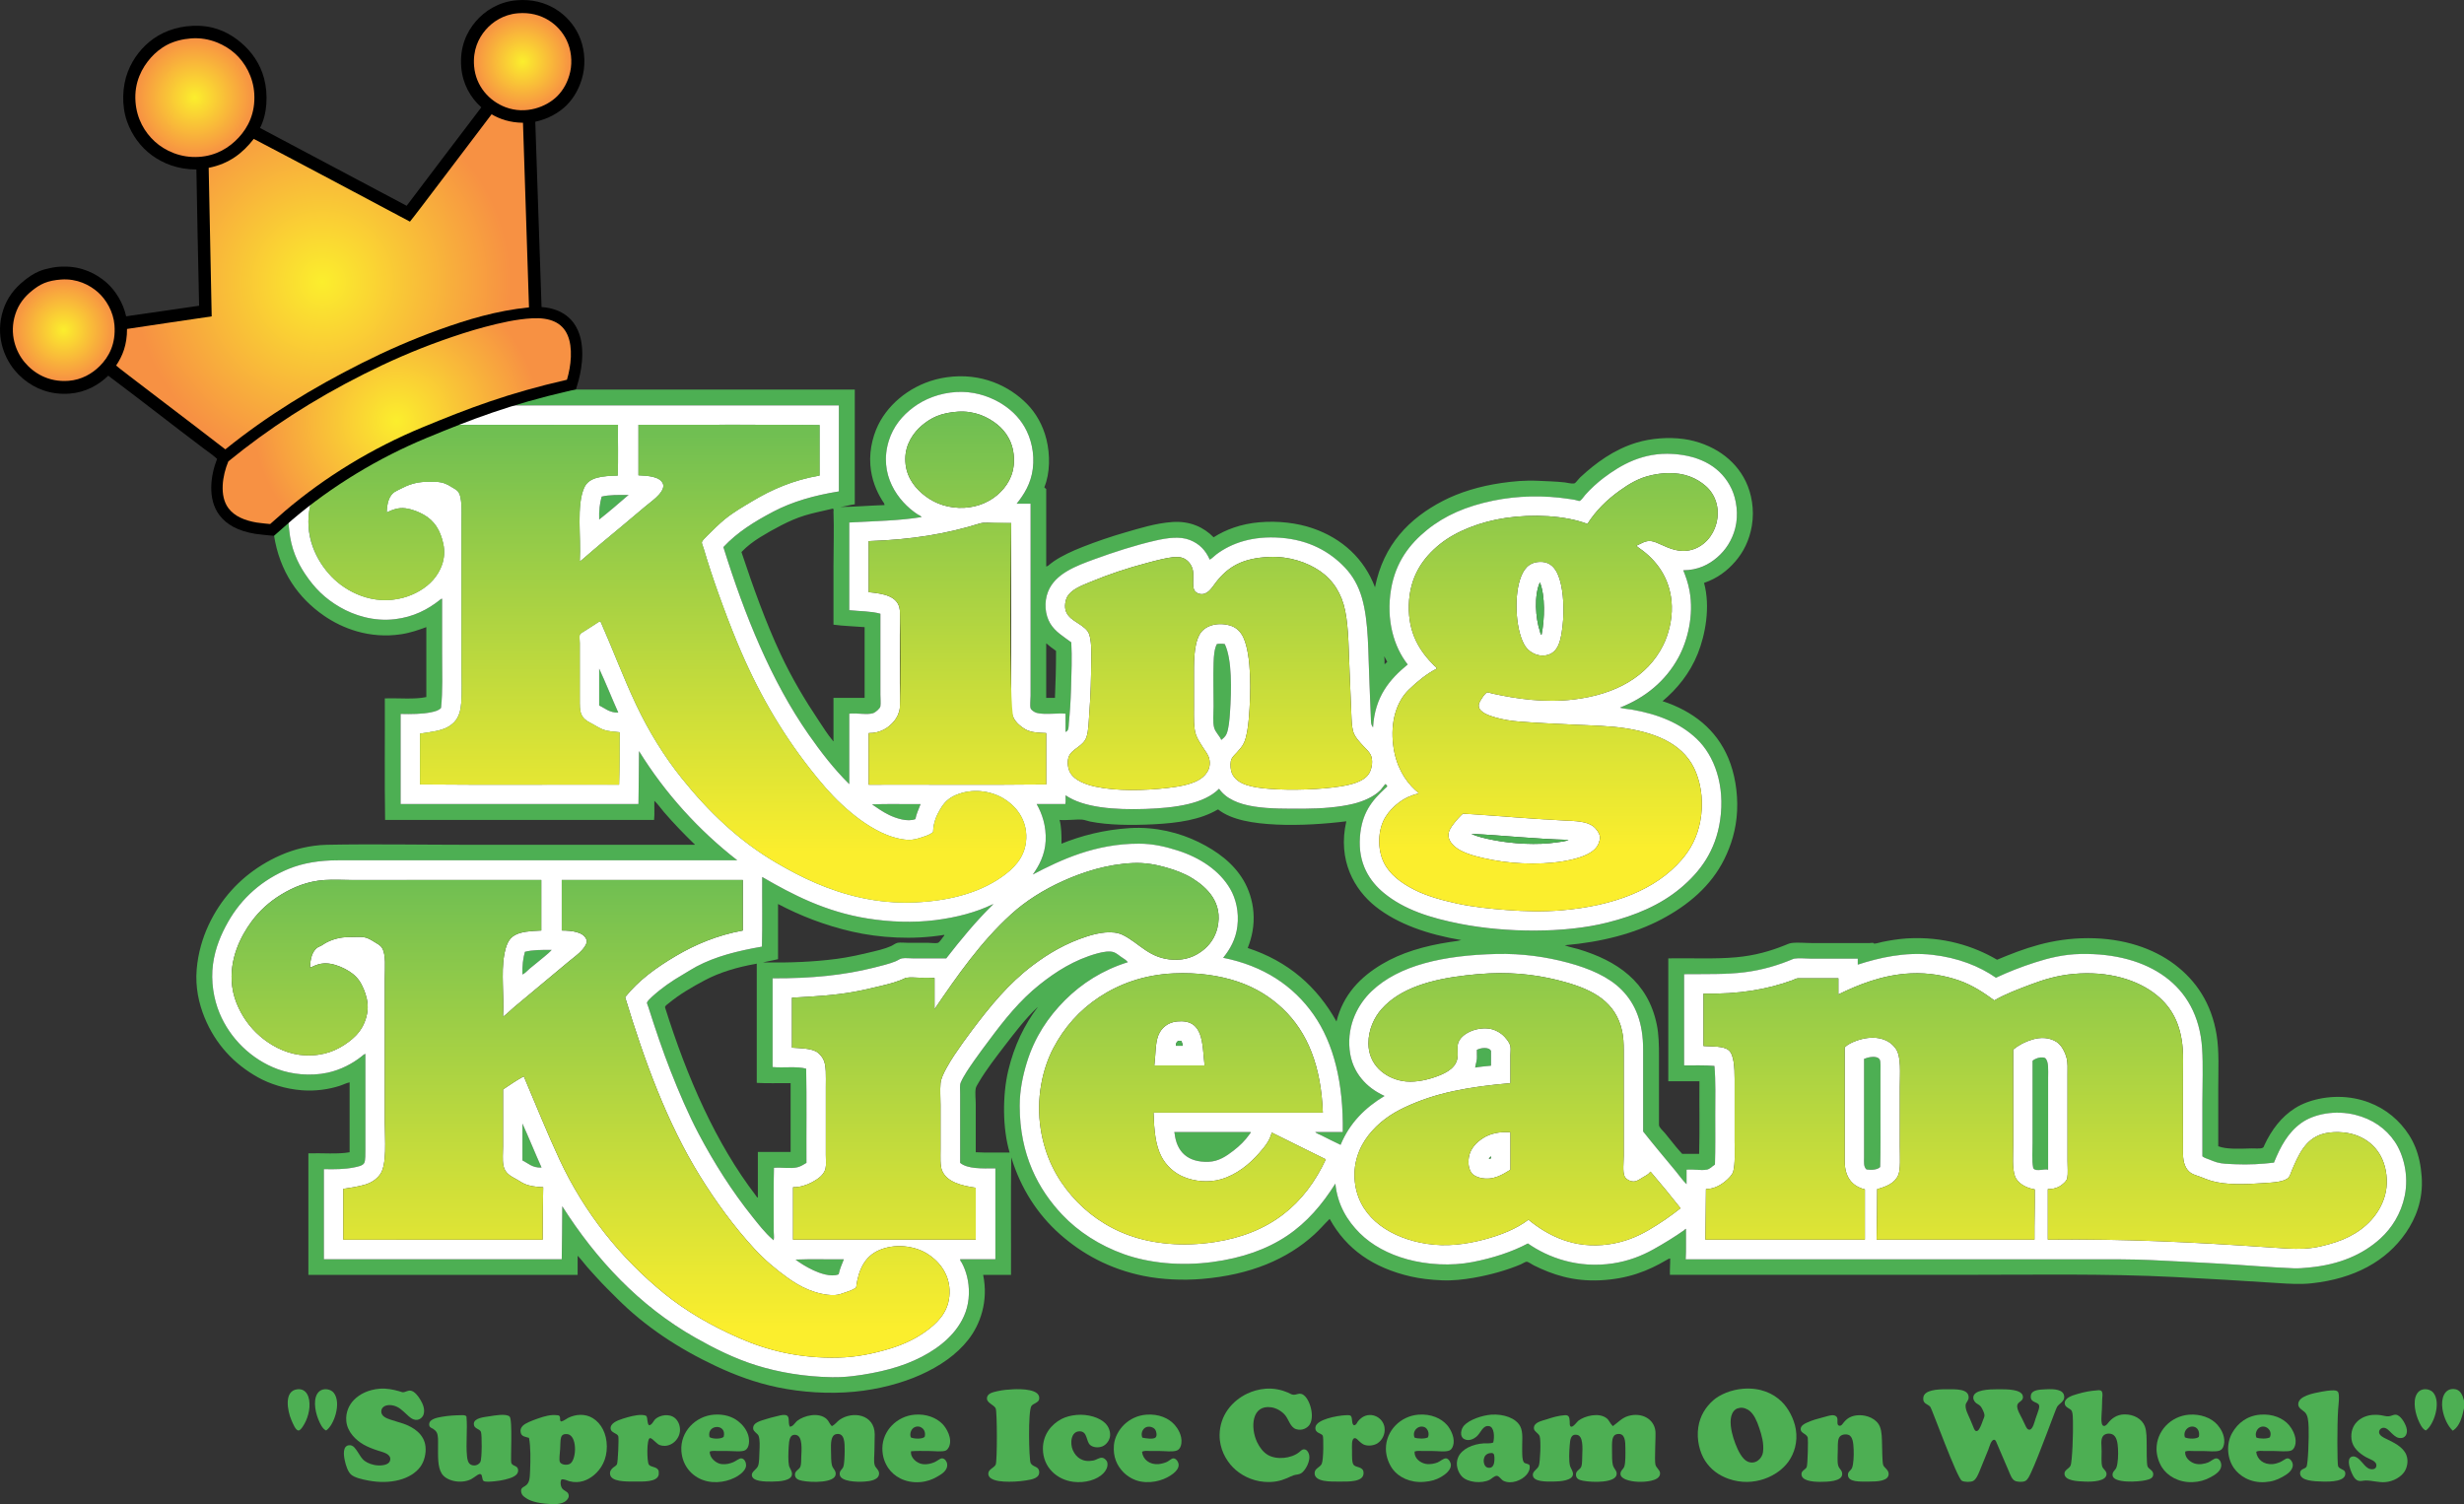 <!-- Generator: Adobe Illustrator 20.1.0, SVG Export Plug-In  -->
<svg version="1.1"
	 xmlns="http://www.w3.org/2000/svg" xmlns:xlink="http://www.w3.org/1999/xlink" xmlns:a="http://ns.adobe.com/AdobeSVGViewerExtensions/3.0/"
	 x="0px" y="0px" width="356.64px" height="217.72px" viewBox="0 0 356.64 217.72"
	 style="enable-background:new 0 0 356.64 217.72;" xml:space="preserve">
<rect x="0" y="0" width="356.64" height="217.72" fill="#333333" stroke="none"/>
<style type="text/css">
	.st0{fill:#4DAF53;}
	.st1{fill:#FFFFFF;}
	.st2{fill:url(#SVGID_1_);}
	.st3{fill:url(#SVGID_2_);}
	.st4{fill:url(#SVGID_3_);}
	.st5{fill:url(#SVGID_4_);}
	.st6{fill:url(#SVGID_5_);}
	.st7{fill:url(#SVGID_6_);}
	.st8{fill:url(#SVGID_7_);}
	.st9{fill:url(#SVGID_8_);}
	.st10{fill:url(#SVGID_9_);}
	.st11{fill:url(#SVGID_10_);}
	.st12{fill:url(#SVGID_11_);}
	.st13{fill:url(#SVGID_12_);}
	.st14{fill:url(#SVGID_13_);}
	.st15{fill:url(#SVGID_14_);}
	.st16{fill:url(#SVGID_15_);}
	.st17{fill:url(#SVGID_16_);}
	.st18{fill:url(#SVGID_17_);}
	.st19{fill:url(#SVGID_18_);}
	.st20{fill:url(#SVGID_19_);}
	.st21{fill:url(#SVGID_20_);}
	.st22{fill:url(#SVGID_21_);}
	.st23{fill:url(#SVGID_22_);}
	.st24{fill:url(#SVGID_23_);}
	.st25{fill:url(#SVGID_24_);}
	.st26{fill:url(#SVGID_25_);}
	.st27{fill:url(#SVGID_26_);}
	.st28{fill:url(#SVGID_27_);}
	.st29{fill:url(#SVGID_28_);}
	.st30{fill:url(#SVGID_29_);}
	.st31{fill:url(#SVGID_30_);}
</style>
<defs>
</defs>
<g>
	<path class="st0" d="M350.515,170.298c-0.237-3.307-1.262-5.587-2.964-7.51c-1.636-1.848-3.892-3.244-6.719-3.794
		c-3.141-0.613-6.497,0.057-8.616,1.383c-1.997,1.25-3.445,3.174-4.466,5.375c-0.096,0.206-0.077,0.304-0.277,0.395
		c-0.347,0.159-1.074,0.065-1.621,0.079c-1.7,0.047-3.592,0.15-4.783-0.316c0-0.026,0-0.053,0-0.079c0-2.736,0.001-5.426,0-8.142
		c0-2.769,0.155-5.481-0.236-7.905c-0.742-4.588-3.01-7.881-6.087-10.197c-3.057-2.302-7.329-3.794-12.49-3.795
		c-5.323,0-9.319,1.503-13.201,3.122c-3.329-1.958-7.78-3.412-13.083-3.083c-1.219,0.076-2.504,0.297-3.557,0.513
		c-0.377,0.078-0.802,0.235-1.146,0.237c-0.088,0.001-0.042-0.062-0.079-0.079c-0.148-0.068-0.453,0.001-0.593,0
		c-2.768-0.014-5.561,0-8.3,0c-0.971,0-2.148-0.131-3.043,0c-0.264,0.04-0.609,0.196-0.909,0.316
		c-2.121,0.851-4.325,1.49-7.036,1.739c-3.088,0.285-6.472,0.102-9.841,0.158c0,5.929,0,11.857,0,17.786c1.502,0,3.005,0,4.506,0
		c-0.026,3.491,0.053,7.088-0.04,10.514c-0.364,0-1.225,0-1.225,0h-1.225c0,0-0.59-0.648-0.87-0.988
		c-0.646-0.785-1.059-1.32-1.661-2.055c-0.258-0.315-0.83-0.773-0.83-1.146c0.002-3.33,0.001-6.701,0-9.881
		c0-1.706-0.03-3.222-0.316-4.625c-1.273-6.238-5.751-9.257-11.383-10.948c-0.626-0.188-1.291-0.285-1.937-0.553
		c5.298-0.462,10.072-1.685,13.992-3.755c3.877-2.047,7.18-4.833,9.091-8.695c0.983-1.987,1.731-4.278,1.858-6.995
		c0.128-2.755-0.364-5.479-1.265-7.628c-1.748-4.167-5.12-6.815-9.525-8.261c2.103-1.77,3.947-4.004,5.099-6.877
		c1.079-2.692,1.86-6.744,0.909-10.237c1.92-0.66,3.341-1.743,4.506-3.083c1.174-1.351,2.048-3.044,2.411-5.178
		c0.401-2.359-0.049-4.701-0.87-6.403c-0.818-1.698-2.032-3.043-3.518-4.071c-1.452-1.005-3.397-1.811-5.494-2.095
		c-2.23-0.302-4.728-0.096-6.759,0.514c-3.302,0.991-5.984,2.972-8.221,5.059c-0.219,0.204-0.476,0.579-0.673,0.751
		c-0.124,0.109-0.116,0.103-0.316,0.119c-0.378,0.028-0.804-0.112-1.225-0.158c-1.324-0.146-2.663-0.176-3.952-0.237
		c-1.798-0.086-3.539,0.081-5.177,0.316c-3.168,0.455-6.101,1.343-8.538,2.609c-4.81,2.499-8.578,6.296-9.802,12.49
		c-1.545-4.101-4.722-7.064-9.012-8.537c-2.23-0.766-4.981-1.113-7.747-0.87c-2.651,0.233-4.858,1.061-6.601,2.174
		c-1.407-1.453-3.429-2.391-5.968-2.213c-2.435,0.171-4.781,0.923-6.798,1.502c-2.061,0.591-4.194,1.32-6.166,2.095
		c-1.516,0.596-2.954,1.254-4.15,2.055c-0.34,0.228-0.596,0.447-0.87,0.672c-0.062,0.051-0.277,0.119-0.277,0.119V70.774
		c0,0-0.108-0.04-0.277-0.237c0.862-2.074,0.839-4.784,0.316-6.917c-0.516-2.105-1.546-3.851-2.806-5.138
		c-2.545-2.599-6.618-4.591-11.66-3.873c-4.272,0.608-7.769,3.165-9.565,6.284c-0.935,1.624-1.644,3.966-1.462,6.403
		c0.155,2.099,0.881,3.803,1.739,5.178c0.118,0.189,0.312,0.386,0.316,0.632c-2.14,0.06-4.346,0.265-6.403,0.277
		c0.739-0.091,1.364-0.296,2.095-0.396c0-5.533,0-11.067,0-16.6c-13.491,0-26.982,0-40.473,0c0.078-0.097-12.921,1.992-25.563,8.491
		C46.689,70.729,43.1,74.229,39.647,77.341l-0.035,0.111c0.014,0,0.027,0.001,0.04,0.001c0.827,5.313,3.522,9.091,7.233,11.66
		c2.632,1.822,6.557,3.391,11.186,2.688c1.358-0.206,2.574-0.644,3.636-1.028c0,3.373,0,6.746,0,10.118
		c-1.692,0.376-4.012,0.125-6.008,0.198c0.026,5.85-0.053,11.805,0.04,17.589c12.977,0,25.955,0,38.932,0
		c0.092-0.844,0.014-1.857,0.04-2.767c0.506,0.46,0.908,1.067,1.383,1.621c1.365,1.59,2.879,3.157,4.348,4.585
		c0.02,0.019,0.208,0.082,0.079,0.158c-10.883,0-21.786,0-32.766,0c-6.721,0-13.78-0.131-20.434,0
		c-1.287,0.026-2.543,0.216-3.637,0.474c-2.13,0.503-4.104,1.42-5.771,2.451c-3.313,2.051-5.968,4.956-7.707,8.657
		c-0.879,1.87-1.538,4.064-1.739,6.442c-0.219,2.589,0.313,4.96,1.146,6.997c1.556,3.801,4.228,6.699,7.747,8.656
		c1.68,0.934,3.922,1.669,6.324,1.857c2.032,0.159,3.932-0.147,5.454-0.632c0.505-0.161,0.957-0.411,1.462-0.514
		c0,3.373,0,6.745,0,10.118c-1.731,0.311-3.991,0.093-5.968,0.157c0,5.863,0,11.726,0,17.589c12.99,0,25.981,0,38.972,0
		c0-0.922,0-1.844,0-2.767c0.49,0.489,0.889,1.053,1.344,1.581c0.46,0.535,0.947,1.051,1.423,1.58
		c0.949,1.057,1.95,2.03,2.964,3.043c4.016,4.016,8.809,7.196,14.268,9.763c2.765,1.301,5.75,2.418,8.972,3.083
		c3.445,0.711,7.34,0.982,11.067,0.632c3.501-0.329,6.914-1.242,9.605-2.451c2.713-1.218,5.177-2.868,6.917-5.099
		c1.699-2.178,2.929-5.524,2.134-9.367c1.344,0,2.688,0,4.032,0c0.026-5.652-0.053-11.41,0.04-16.996
		c1.378,4.493,3.8,8.238,7.035,11.106c3.212,2.847,7.206,5.056,12.134,6.047c2.636,0.53,5.671,0.664,8.419,0.435
		c7.031-0.586,12.341-2.852,16.284-6.443c0.791-0.721,1.467-1.526,2.213-2.253c2.415,4.396,6.316,7.091,11.739,8.339
		c1.373,0.316,2.864,0.481,4.466,0.554c1.593,0.072,3.163-0.113,4.585-0.356c2.413-0.412,4.829-1.095,6.838-1.937
		c0.29-0.122,0.679-0.395,0.87-0.395c0.262-0.001,0.731,0.368,1.107,0.553c2.621,1.296,5.62,2.32,9.525,2.134
		c4.094-0.195,6.997-1.389,9.605-2.925c0.159-0.094,0.358-0.216,0.553-0.236c0.011,0.814-0.069,1.538-0.04,2.371
		c13.859,0.001,27.855-0.001,41.935,0c10.541,0.001,21.091-0.198,31.107,0.316c5.045,0.259,9.912,0.536,14.861,0.869
		c1.703,0.115,3.36,0.214,4.981,0.04c6.197-0.668,10.815-3.215,13.636-7.312C349.63,176.395,350.758,173.699,350.515,170.298z
		 M200.794,95.832c-0.155,0.043-0.294,0.311-0.395,0.277c0.007-0.389,0.003-0.767-0.04-1.107
		C200.527,95.257,200.649,95.555,200.794,95.832z M120.638,81.959c0,2.818,0,5.689,0,8.458c1.422,0.198,3.007,0.233,4.506,0.356
		c0,3.412,0,6.825,0,10.237c-1.502,0-3.004,0-4.506,0c0,2.082,0,4.163,0,6.245c-0.067,0.1-0.11-0.069-0.119-0.079
		c-0.696-0.821-1.339-1.854-1.976-2.806c-2.018-3.014-3.952-6.25-5.573-9.723c-2.166-4.641-3.961-9.664-5.652-14.743
		c0.797-0.843,1.722-1.532,2.688-2.134c0.982-0.612,2.026-1.196,3.083-1.739c1.103-0.566,2.19-1.05,3.399-1.423
		c1.215-0.375,2.487-0.612,3.873-0.949c0.066-0.016,0.087-0.033,0.158-0.04c0.219,0.034,0.115,0.335,0.119,0.435
		C120.732,76.604,120.638,79.343,120.638,81.959z M145.933,154.962c-0.848,3.586-0.832,8.367,0.198,11.857
		c-1.622-0.024-3.344,0.049-4.901-0.04c0-2.334,0-4.596,0-6.957c0-0.745-0.124-1.604,0-2.292c0.04-0.22,0.258-0.567,0.435-0.869
		c1.074-1.831,2.536-3.703,3.755-5.296c1.528-1.998,3.007-3.924,4.743-5.573c0.045,0.007,0.022,0.04,0,0.04
		C148.293,148.293,146.789,151.342,145.933,154.962z M348.064,173.104c-0.526,2.559-1.872,4.671-3.518,6.165
		c-2.539,2.307-5.919,3.779-10.277,4.19c-0.765,0.072-1.514,0.15-2.292,0.119c-3.673-0.148-7.607-0.513-11.344-0.711
		c-3.032-0.161-6.095-0.33-9.209-0.475c-3.128-0.146-6.321-0.119-9.526-0.119c-19.095,0.003-38.853-0.002-57.904,0
		c0.088-1.375,0.016-2.908,0.04-4.348c-0.039-0.165-0.181,0.079-0.237,0.119c-1.389,0.978-2.933,1.933-4.506,2.806
		c-1.707,0.947-3.599,1.679-5.81,2.016c-5.085,0.774-9.41-0.842-12.332-2.886c-2.259,1.207-5.042,2.115-7.984,2.688
		c-3.113,0.607-6.591,0.403-9.485-0.395c-2.704-0.746-5.105-2.022-6.877-3.794c-1.798-1.798-3.202-4.077-3.518-7.154
		c-1.889,2.996-4.091,5.604-6.996,7.549c-2.906,1.947-6.493,3.222-10.79,3.794c-4.628,0.618-9.208,0.157-12.846-1.146
		c-3.473-1.244-6.573-3.237-8.893-5.692c-3.472-3.673-6.166-8.683-6.166-15.77c0-2.222,0.449-4.358,1.028-6.244
		c1.131-3.69,3.08-6.599,5.533-9.051c2.439-2.439,5.474-4.37,9.091-5.494c-0.231-0.315-0.613-0.52-0.948-0.751
		c-0.335-0.231-0.665-0.524-1.028-0.673c-0.626-0.257-1.67-0.057-2.451,0.158c-3.322,0.916-5.992,2.637-8.34,4.506
		c-2.865,2.281-5.107,5.094-7.312,8.063c-0.708,0.954-1.474,1.951-2.174,2.964c-0.713,1.032-1.458,2.085-1.937,3.162
		c-0.153,0.345-0.079,1.067-0.079,1.661c0,3.219,0,6.752,0,9.96c1.08,0.883,3.113,0.813,5.099,0.79c0,4.387,0,8.775,0,13.162
		c-1.7,0-3.399,0-5.099,0c-0.024,0.202,0.153,0.358,0.237,0.513c0.634,1.171,1.068,2.725,1.028,4.466
		c-0.047,2.01-0.713,3.524-1.581,4.783c-1.689,2.453-4.515,4.214-7.431,5.336c-1.545,0.594-3.246,1.051-5.02,1.383
		c-1.78,0.335-3.765,0.628-5.771,0.593c-3.993-0.07-7.73-0.702-11.027-1.74c-3.142-0.988-6.028-2.435-8.775-3.992
		c-8.103-4.59-14.355-11.321-19.249-19.012c-0.028,2.555-0.02,5.144-0.079,7.668c-11.475,0-22.951,0-34.426,0
		c0-4.348,0-8.695,0-13.043c1.496,0.042,3.056,0.014,4.308-0.237c0.556-0.111,1.337-0.242,1.541-0.672
		c0.172-0.361,0.158-1.304,0.158-1.858c0-4.538,0-9.562,0-13.913c-0.197,0.034-0.39,0.236-0.593,0.396
		c-1.283,1.006-2.963,1.917-4.901,2.331c-2.414,0.516-5.111,0.257-7.194-0.513c-3.854-1.426-6.912-4.486-8.419-8.103
		c-0.853-2.047-1.287-4.637-0.949-7.114c0.323-2.365,1.186-4.335,2.174-6.086c1.974-3.501,4.995-6.153,8.814-7.707
		c1.991-0.811,4.353-1.225,7.075-1.225c19.245,0.001,38.621-0.001,57.825,0c-5.539-4.311-10.405-9.636-14.229-15.81
		c-0.033,2.55-0.026,5.139-0.079,7.669c-11.475,0-22.951,0-34.426,0c0-4.348,0-8.696,0-13.044c1.529,0.041,3.153,0.018,4.387-0.237
		c0.643-0.133,1.147-0.277,1.462-0.632c0.266-2.456,0.157-5.169,0.158-7.826c0-2.675,0-5.377,0-7.984
		c-0.136,0.004-0.264,0.125-0.356,0.198c-1.675,1.335-3.765,2.446-6.482,2.767c-3.048,0.36-5.887-0.548-7.945-1.739
		c-2.204-1.275-3.684-2.768-5.059-4.822c-1.088-1.624-2.031-3.658-2.292-6.324c-0.039-0.396-0.132-0.939-0.079-1.146
		c0.054-0.213,0.517-0.519,0.751-0.711c0.771-0.634,1.409-1.231,2.253-1.779c-0.012,0.008,0.137-0.187,0.158-0.04
		c-1.084,4.451,0.891,8.161,3.043,10.395c2.087,2.167,5.918,4.213,10.276,3.083c1.746-0.453,3.368-1.402,4.427-2.609
		c1.067-1.215,1.947-3.055,1.462-5.257c-0.427-1.944-1.283-3.314-2.846-4.19c-0.704-0.395-1.66-0.784-2.609-0.909
		c-1.046-0.138-1.874,0.195-2.727,0.593c0.04-1.31,0.331-2.433,1.146-2.964c0.271-0.177,0.644-0.33,0.988-0.514
		c0.931-0.496,2.135-0.928,3.518-0.949c1.014-0.015,1.961-0.074,2.767,0.237c0.324,0.125,0.669,0.311,0.988,0.514
		c0.3,0.19,0.669,0.375,0.87,0.593c0.706,0.767,0.553,3.049,0.553,4.664c0,6.993,0,13.848,0,20.83c0,1.792,0.088,3.559-0.04,5.178
		c-0.138,1.767-0.674,2.704-1.818,3.399c-1.037,0.631-2.599,0.799-4.15,1.028c0,2.451,0,4.9,0,7.352
		c9.525,0.092,19.223,0.013,28.814,0.04c0.075-2.481,0.083-5.029,0.079-7.589c-0.776-0.094-1.477-0.107-2.174-0.316
		c-0.613-0.184-1.153-0.549-1.66-0.83c-0.565-0.314-1.085-0.528-1.462-1.028c-0.383-0.507-0.474-1.128-0.474-2.016
		c0-2.754,0-5.77,0-8.695c0-0.436-0.078-0.975,0-1.225c0.058-0.187,0.458-0.395,0.711-0.553c0.582-0.365,0.998-0.64,1.541-0.988
		c0.271-0.173,0.501-0.379,0.751-0.395c1.811,4.107,3.348,8.235,5.178,12.095c1.826,3.854,4.034,7.428,6.601,10.632
		c3.821,4.769,8.236,9.033,13.676,12.213c1.8,1.053,3.702,2.072,5.692,2.925c4.012,1.72,8.852,3.058,14.387,2.806
		c5.394-0.246,9.845-1.576,13.122-4.111c1.648-1.275,3.064-2.989,2.964-5.652c-0.094-2.496-1.634-4.297-3.32-5.296
		c-1.856-1.099-4.518-1.493-6.877-0.474c-1.07,0.462-1.687,1.087-2.253,2.055c-0.516,0.882-0.989,1.902-1.028,3.28
		c-0.436,0.414-1.054,0.592-1.66,0.79c-0.63,0.206-1.279,0.405-2.055,0.356c-1.342-0.086-2.746-0.563-3.794-1.067
		c-2.2-1.058-4.073-2.541-5.692-4.032c-1.673-1.539-3.167-3.333-4.585-5.138c-4.268-5.436-7.747-11.456-10.632-18.458
		c-0.923-2.24-1.812-4.578-2.688-7.035c-0.713-2.001-1.443-4.184-2.095-6.403c-0.105-0.359-0.287-0.751-0.277-0.909
		c0.016-0.246,0.483-0.68,0.751-0.949c0.818-0.819,1.723-1.722,2.569-2.411c1.283-1.045,2.688-1.842,4.032-2.648
		c2.739-1.644,5.914-3.044,9.684-3.676c0-2.437,0-4.875,0-7.312c-8.656-0.092-17.483-0.014-26.205-0.04c0,2.437,0,4.875,0,7.312
		c1.385,0.067,3.158,0.159,3.557,1.265c0.251,0.697-0.56,1.544-1.028,1.976c-0.543,0.501-1.116,0.908-1.581,1.304
		c-2.146,1.827-4.2,3.526-6.324,5.296c-0.907,0.756-1.814,1.549-2.727,2.332c-0.113,0.097-0.243,0.226-0.395,0.237
		c0.204-3.632-0.502-7.981,0.632-10.593c0.687-1.582,2.624-1.715,4.862-1.779c0.092-2.371,0.013-4.914,0.04-7.352
		c-7.919,0-15.836,0-23.754,0c2.234-0.914,4.41-1.654,6.798-2.411c0.464-0.147,0.956-0.352,1.423-0.395c1.084-0.102,2.301,0,3.636,0
		c14.398,0,29.46,0,43.873,0c0,4.15,0,8.3,0,12.45c-3.591,0.579-6.741,1.483-9.486,2.925c-2.715,1.426-5.235,2.988-7.233,5.138
		c3.102,9.939,6.943,19.393,12.332,27.114c1.792,2.567,3.703,5.036,5.889,7.194c0-3.399,0-6.798,0-10.197
		c1.138-0.136,2.555,0.215,3.478-0.079c0.265-0.084,0.981-0.655,1.028-0.988c0.07-0.503,0-1.103,0-1.7c0-3.704,0-8.08,0-11.699
		c-1.299-0.374-2.991-0.356-4.506-0.514c0-4.229,0-8.458,0-12.687c3.553-0.202,7.255-0.255,10.474-0.79
		c-0.144-0.203-0.397-0.266-0.593-0.395c-2.854-1.872-5.682-5.782-4.15-10.672c0.639-2.038,1.927-3.609,3.557-4.822
		c1.611-1.198,3.773-2.08,6.284-2.213c2.298-0.123,4.381,0.518,6.008,1.423c1.649,0.918,2.926,2.132,3.794,3.637
		c0.926,1.604,1.482,3.765,1.186,6.087c-0.271,2.117-1.274,3.705-2.332,5.02c0.673,0,1.344,0,2.016,0c0,8.955,0,18.564,0,27.786
		c0,0.638-0.113,1.405,0,1.818c0.073,0.265,0.549,0.583,0.87,0.672c1.121,0.312,3.039,0.005,4.19,0.119c0,0.883,0,1.765,0,2.648
		c0.52-0.175,0.428-0.81,0.474-1.265c0.154-1.504,0.266-3.207,0.316-4.901c0.069-2.308,0.161-4.685,0.04-6.798
		c-1.1-0.83-2.317-1.516-3.043-2.727c-0.756-1.259-0.933-3.072-0.316-4.624c1.032-2.598,4.051-3.721,6.759-4.703
		c2.712-0.985,5.798-1.999,8.814-2.688c1.67-0.381,3.51-0.644,4.941-0.079c1.371,0.541,2.284,1.469,2.885,2.846
		c0.362-0.19,0.621-0.505,0.949-0.751c2.215-1.667,5.308-2.721,9.328-2.411c4.097,0.316,7.099,2.002,9.288,4.308
		c1.118,1.178,1.941,2.608,2.451,4.348c1.032,3.52,0.895,8.049,1.107,12.49c0.077,1.622,0.119,3.204,0.198,4.901
		c0.021,0.461-0.019,1.021,0.316,1.383c0.26-4.452,2.419-6.962,5.019-9.091c-1.982-2.499-3.169-6.428-2.411-10.909
		c0.664-3.922,2.696-6.539,5.217-8.577c2.58-2.084,5.658-3.424,9.566-4.229c3.528-0.727,7.346-0.81,11.067-0.237
		c0.2,0.03,0.472,0.063,0.752,0.119c0.243,0.049,0.543,0.179,0.672,0.158c0.239-0.038,0.59-0.594,0.83-0.87
		c0.758-0.866,1.779-1.796,2.649-2.451c2.483-1.872,5.668-3.75,10.039-3.478c4.091,0.254,7.051,1.977,8.498,5.059
		c0.686,1.46,1.048,3.7,0.514,5.731c-0.455,1.729-1.386,3.142-2.609,4.19c-1.196,1.026-2.754,1.843-4.901,1.858
		c0.354,0.869,0.698,1.818,0.909,2.964c0.659,3.568-0.296,7.259-1.621,9.684c-1.848,3.383-4.797,5.807-8.458,7.233
		c0.567,0.174,1.14,0.179,1.7,0.277c3.891,0.68,7.034,1.976,9.407,4.229c2.574,2.443,4.135,6.75,3.399,11.778
		c-0.653,4.464-2.9,7.483-5.731,9.842c-2.929,2.441-6.494,3.95-10.593,4.98c-6.281,1.579-14.721,1.462-21.225,0.198
		c-4.417-0.859-8.199-2.076-11.106-4.466c-2.081-1.711-3.773-4.279-3.478-8.142c0.261-3.416,1.686-5.211,3.676-7.035
		c0.189-0.173,0.414-0.26,0.119-0.514c-0.163-0.141-0.119-0.077-0.236,0.04c-0.167,0.165-0.441,0.601-0.632,0.791
		c-0.932,0.924-2.427,1.581-3.873,1.936c-2.09,0.512-4.648,0.699-6.996,0.711c-5.197,0.028-10.36,0.096-12.45-2.885
		c-2.169,2.193-6.306,2.775-10.632,2.924c-4.454,0.154-8.985-0.18-11.581-1.976c-0.026,0.408,0.053,0.922-0.04,1.265
		c-1.383,0-2.767,0-4.15,0c0.771,1.354,1.41,3.136,1.304,5.336c-0.098,2.036-0.997,3.662-1.858,4.862
		c4.087-2.148,9.057-4.466,15.336-4.466c2.047,0,3.853,0.428,5.613,0.988c3.223,1.026,6.078,2.887,7.628,5.573
		c0.8,1.386,1.292,3.3,1.028,5.415c-0.233,1.872-1.066,3.334-2.055,4.545c5.856,1.165,10.169,4.064,13.083,8.221
		c2.927,4.176,4.342,9.908,4.229,16.996c-1.331,0-2.662,0-3.993,0c0.211,0.225,0.565,0.319,0.87,0.474
		c0.876,0.443,1.881,0.957,2.806,1.383c1.312-3.168,3.562-5.396,6.364-7.074c-1.416-0.662-2.484-1.456-3.36-2.53
		c-0.867-1.064-1.524-2.437-1.7-4.189c-0.37-3.665,1.284-6.616,3.162-8.419c3.99-3.832,10.524-5.232,18.063-5.415
		c3.794-0.092,7.284,0.426,10.395,1.265c3.055,0.825,5.885,2.016,7.786,3.952c2.004,2.042,3.084,4.761,3.084,8.657
		c-0.001,3.777,0,7.705,0,11.817c1.53,1.94,3.119,3.82,4.703,5.731c0.527,0.635,0.991,1.325,1.58,1.897c0-0.699,0-1.397,0-2.095
		c0.959-0.105,2.021,0.142,2.886,0c0.53-0.088,1.194-0.783,1.225-0.791c0.07-2.314,0.04-4.741,0.04-7.154
		c0-2.413,0.084-4.829-0.119-7.075c-1.365-0.124-2.911-0.067-4.387-0.078c0-4.401,0-8.801,0-13.202
		c3.184-0.031,6.084,0.057,8.735-0.277c2.615-0.328,4.956-1.038,7.075-1.936c0.057-0.024,0.094-0.03,0.157-0.04
		c0.71-0.113,1.532,0,2.292,0c2.283,0.001,4.516,0,6.877,0c0,0.29,0,0.58,0,0.87c3.125-1.013,6.845-1.867,10.79-1.423
		c3.716,0.419,6.835,1.659,9.209,3.32c1.776-0.834,3.646-1.568,5.652-2.213c1.985-0.638,4.124-1.176,6.601-1.225
		c4.999-0.099,9.202,1.073,12.253,3.32c2.976,2.192,5.029,5.568,5.336,10.356c0.159,2.473,0.04,5.128,0.04,7.786
		c-0.001,2.595,0,5.196,0,7.826c0.283,0.235,0.672,0.329,1.028,0.474c0.341,0.138,0.687,0.287,1.067,0.396
		c0.837,0.239,1.7,0.23,2.688,0.277c1.858,0.088,3.884-0.03,5.573-0.237c0.955-2.364,2.05-4.364,3.953-5.731
		c1.836-1.319,4.916-1.911,7.826-1.186c2.456,0.613,4.422,1.957,5.731,3.913C347.823,167.042,348.696,170.024,348.064,173.104z
		 M151.428,101.01c0-2.609,0-5.217,0-7.826c-0.011-0.07,0.038-0.081,0.04-0.04c0.431,0.385,0.902,0.731,1.383,1.067
		c0.001,2.32-0.059,4.578-0.158,6.798C152.271,101.01,151.849,101.01,151.428,101.01z M181.427,132.077
		c-0.126-1.736-0.697-3.387-1.423-4.625c-1.481-2.52-3.832-4.252-6.522-5.572c-2.687-1.319-6.203-2.262-10-2.016
		c-3.73,0.242-6.98,1.099-9.842,2.253c0.021-1.114-0.009-2.484-0.277-3.439c0.921,0.096,2.433-0.109,3.281-0.04
		c0.375,0.031,0.757,0.198,1.146,0.277c2.646,0.53,6.051,0.557,9.209,0.395c3.534-0.181,6.748-0.653,9.249-2.134
		c0.026,0,0.053,0,0.079,0c1.912,1.505,5.053,2.018,8.419,2.175c3.419,0.159,7.113-0.096,10.118-0.475
		c-1.298,5.689,1.198,9.919,4.229,12.332c3.203,2.549,7.605,4.053,12.411,4.861c-0.538,0.148-1.087,0.197-1.62,0.277
		c-3.777,0.571-7.093,1.567-9.842,3.202c-3.086,1.835-5.613,4.361-6.601,8.301c-2.804-5.022-6.952-8.699-12.846-10.633
		C181.213,135.646,181.565,133.989,181.427,132.077z"/>
	<path class="st0" d="M90.914,71.643c0.167-0.006,0.001,0.062-0.04,0.079c-1.362,1.18-2.729,2.357-4.15,3.478
		c-0.049-1.275,0.09-2.361,0.356-3.32C88.168,71.611,89.548,71.633,90.914,71.643z"/>
	<path class="st1" d="M222.928,81.327c1.933-0.038,2.637,1.63,3.004,3.241c0.461,2.026,0.474,4.686,0.119,6.917
		c-0.246,1.551-0.619,2.729-1.739,3.202c-1.354,0.571-2.858-0.129-3.518-1.107c-1.36-2.015-1.704-6.862-0.79-9.684
		C220.459,82.489,221.195,81.361,222.928,81.327z M222.888,91.366c0.061,0.179,0.046,0.431,0.237,0.514
		c0.459-2.277,0.55-5.608-0.237-7.589C222.023,86.166,222.243,89.468,222.888,91.366z"/>
	<path class="st0" d="M222.888,84.291c0.787,1.981,0.697,5.311,0.237,7.589c-0.191-0.082-0.177-0.335-0.237-0.514
		C222.243,89.468,222.023,86.166,222.888,84.291z"/>
	<path class="st0" d="M177.277,93.224c1.057,2.224,0.987,6.574,0.751,9.921c-0.067,0.953-0.17,2.368-0.514,3.122
		c-0.164,0.36-0.476,0.626-0.751,0.83c-0.198-0.555-0.839-1.083-1.028-1.779c-0.221-0.818-0.08-2.01-0.079-3.083
		c0-2.084-0.071-4.27,0-6.324c0.036-1.018,0.112-1.992,0.474-2.688C176.454,93.156,176.95,93.172,177.277,93.224z"/>
	<path class="st0" d="M86.725,96.781c0.963,2.08,1.828,4.259,2.767,6.364c-1.29,0.026-1.902-0.628-2.767-1.028
		C86.725,100.338,86.725,98.56,86.725,96.781z"/>
	<path class="st0" d="M126.211,116.425c2.266-0.092,4.703-0.014,7.035-0.04c-0.26,0.715-0.596,1.354-0.751,2.173
		c-1.131,0.449-2.815-0.12-3.794-0.592C127.714,117.491,126.923,116.896,126.211,116.425z"/>
	<path class="st1" d="M211.742,117.769c4.999,0.295,9.537,0.748,14.585,0.988c1.731,0.082,3.312,0.105,4.309,0.87
		c0.397,0.304,0.899,0.995,0.948,1.541c0.022,0.25-0.109,0.686-0.198,0.909c-0.523,1.325-2.246,1.943-3.873,2.332
		c-3.358,0.802-7.893,0.727-11.383,0.078c-1.745-0.324-3.532-0.736-4.783-1.422c-0.758-0.416-1.673-1.186-1.7-2.134
		c-0.019-0.692,0.428-1.263,0.79-1.739C210.845,118.656,211.346,118.118,211.742,117.769z M216.209,121.603
		c2.684,0.527,6.296,0.754,9.17,0.316c0.582-0.089,1.167-0.12,1.66-0.356c-4.838-0.116-9.466-0.652-14.07-0.87
		C213.894,121.128,214.982,121.362,216.209,121.603z"/>
	<path class="st0" d="M212.968,120.693c4.605,0.217,9.233,0.754,14.07,0.87c-0.493,0.236-1.078,0.267-1.66,0.356
		c-2.874,0.438-6.485,0.211-9.17-0.316C214.982,121.362,213.894,121.128,212.968,120.693z"/>
	<path class="st0" d="M143.681,130.891c0.13-0.029,0.061,0.078,0,0.079c-2.435,2.387-4.61,5.035-6.719,7.747
		c-1.637,0-3.165,0-4.822,0c-0.524,0-1.077-0.08-1.581,0c-0.31,0.049-0.6,0.295-0.949,0.435c-0.945,0.377-2.095,0.65-3.122,0.909
		c-4.352,1.096-9.041,1.572-14.664,1.541c0,4.282,0,8.564,0,12.846c1.547,0.152,3.542-0.143,4.862,0.237
		c0.091,4.468,0.014,9.103,0.04,13.636c-0.378,0.216-0.771,0.499-1.304,0.632c-0.976,0.244-2.249-0.017-3.399,0.08
		c-0.072,2.777-0.04,6.037-0.04,9.091c0,0.452,0.098,1.07,0,1.304c-0.058,0.139,0.017,0.111-0.158-0.04
		c-1.113-0.959-2.066-2.209-2.925-3.281c-2.936-3.664-5.535-7.754-7.786-12.015c-1.455-2.756-2.836-5.977-4.071-9.13
		c-1.141-2.915-2.187-6.009-3.202-9.209c-0.077-0.243-0.203-0.502-0.198-0.592c0.012-0.213,0.418-0.603,0.711-0.87
		c1.379-1.256,2.837-2.275,4.506-3.241c0.677-0.392,1.316-0.816,1.937-1.146c2.777-1.473,5.908-2.255,9.486-2.885
		c0.092-3.241,0.013-6.653,0.04-9.96c0-0.04,0-0.079,0-0.119c4.397,2.562,9.202,5.046,15.257,6.008
		c3.189,0.507,6.593,0.642,9.802,0.237C138.486,132.791,141.297,132.044,143.681,130.891z M123.325,134.843
		c-4.005-0.922-7.547-2.323-10.711-3.993c0,2.662,0,5.323,0,7.984c-0.702,0.181-1.48,0.286-2.174,0.474
		c3.837,0.054,7.256-0.073,10.632-0.513c1.613-0.21,3.17-0.556,4.664-0.909c1.105-0.261,2.303-0.522,3.241-0.949
		c0.338-0.153,0.638-0.418,0.949-0.474c0.42-0.075,0.964,0,1.462,0c1.057,0,1.875,0,2.925,0c0.487,0,1.113,0.115,1.462,0
		c0.202-0.067,0.621-0.694,0.751-0.87c0.062-0.083,0.237-0.208,0.119-0.277C132.144,136.061,127.267,135.751,123.325,134.843z
		 M109.413,139.507c-2.748,0.487-5.232,1.231-7.391,2.372c-1.87,0.987-3.695,2.061-5.217,3.32c-0.21,0.174-0.526,0.356-0.553,0.593
		c3.208,10.209,7.361,19.7,13.162,27.272c0.084,0.109,0.193,0.368,0.277,0.237c0-2.187,0-4.374,0-6.561c1.581,0,3.162,0,4.743,0
		c0-3.32,0-6.64,0-9.96c-1.621-0.026-3.346,0.053-4.901-0.04c0-5.745,0-11.489,0-17.233
		C109.515,139.44,109.48,139.516,109.413,139.507z"/>
	<path class="st0" d="M79.848,137.492c-0.297,0.35-0.669,0.644-1.028,0.949c-0.702,0.596-1.441,1.171-2.174,1.779
		c-0.342,0.284-0.626,0.659-1.028,0.83c-0.047-1.258,0.093-2.331,0.356-3.281C77.071,137.481,78.454,137.481,79.848,137.492z"/>
	<path class="st1" d="M174.352,154.211c-2.424,0-4.848,0-7.273,0c0.209-1.602,0.116-3.194,0.593-4.387
		c0.41-1.026,1.356-1.846,2.688-1.976C174.243,147.468,173.993,150.999,174.352,154.211z M170.202,151.365c0.329,0,0.659,0,0.988,0
		c-0.053-0.263-0.094-0.539-0.237-0.711C170.377,150.566,170.212,150.888,170.202,151.365z"/>
	<path class="st0" d="M170.952,150.653c0.144,0.173,0.184,0.448,0.237,0.711c-0.329,0-0.659,0-0.988,0
		C170.212,150.888,170.377,150.566,170.952,150.653z"/>
	<path class="st0" d="M215.814,154.25c-0.772,0.085-1.573,0.14-2.292,0.277c0.008-0.366,0.199-0.764,0.236-1.265
		c0.032-0.408-0.023-0.851,0-1.304c0.537-0.3,1.759-0.471,2.056,0.157C215.814,152.827,215.814,153.539,215.814,154.25z"/>
	<path class="st0" d="M270.16,169.27c-0.447-0.381-0.356-1.07-0.356-1.7c0.001-4.664,0-9.668,0-14.308
		c0.509-0.219,1.828-0.558,2.253,0.079c0.19,0.285,0.119,1.322,0.119,1.858c-0.001,1.953,0.001,4.043,0,5.889
		c-0.001,2.943,0.032,5.503-0.04,7.826C271.778,169.31,270.899,169.384,270.16,169.27z"/>
	<path class="st0" d="M296.444,169.31c-0.503-0.182-1.69,0.312-2.095-0.158c-0.069-0.08-0.043-0.023-0.079-0.198
		c-0.189-0.924-0.079-2.515-0.079-3.596c0.001-3.91-0.001-8.141,0-11.818c0.195-0.2,0.719-0.43,1.107-0.474
		c0.234-0.027,0.497-0.02,0.711,0.078c0.554,0.486,0.435,1.7,0.435,2.846C296.445,160.301,296.444,165.025,296.444,169.31z"/>
	<path class="st0" d="M75.619,162.629c0.953,2.091,1.821,4.267,2.767,6.364c-1.332,0.068-1.914-0.615-2.767-1.028
		C75.619,166.187,75.619,164.408,75.619,162.629z"/>
	<path class="st0" d="M170.004,163.855c3.663,0,7.325,0,10.988,0c0.117,0.047-0.074,0.235-0.158,0.356
		c-0.617,0.878-1.402,1.648-2.292,2.332c-1.007,0.774-2.124,1.57-3.636,1.621c-2.962,0.097-4.615-1.412-4.901-4.19
		C169.954,163.964,169.952,163.855,170.004,163.855z"/>
	<path class="st1" d="M218.62,163.894c0,1.805,0,3.61,0,5.416c-1.101,0.669-2.454,1.589-4.308,1.186
		c-0.515-0.113-1.043-0.359-1.304-0.711c-0.443-0.598-0.551-1.46-0.395-2.332c0.214-1.2,1.048-2.087,2.055-2.728
		C215.712,164.06,217.055,163.771,218.62,163.894z M215.537,167.768c0.075-0.057,0.171-0.093,0.277-0.119
		c-0.024-0.082,0.064-0.275-0.08-0.237C215.694,167.531,215.455,167.658,215.537,167.768z"/>
	<path class="st0" d="M215.734,167.412c0.144-0.038,0.055,0.155,0.08,0.237c-0.105,0.026-0.202,0.063-0.277,0.119
		C215.455,167.658,215.694,167.531,215.734,167.412z"/>
	<path class="st0" d="M115.144,182.313c2.253-0.092,4.677-0.013,6.996-0.04c-0.267,0.708-0.592,1.359-0.751,2.174
		c-1.119,0.453-2.802-0.179-3.676-0.592C116.688,183.368,115.86,182.859,115.144,182.313z"/>
	<path class="st1" d="M346.641,165.278c-1.31-1.956-3.275-3.301-5.731-3.913c-2.91-0.726-5.99-0.133-7.826,1.186
		c-1.902,1.367-2.997,3.368-3.952,5.731c-1.689,0.208-3.715,0.325-5.573,0.237c-0.988-0.047-1.852-0.038-2.688-0.277
		c-0.38-0.109-0.727-0.258-1.067-0.396c-0.356-0.145-0.745-0.238-1.028-0.474c0-2.63-0.001-5.23,0-7.826
		c0-2.659,0.119-5.313-0.04-7.786c-0.307-4.787-2.36-8.164-5.336-10.356c-3.051-2.247-7.255-3.419-12.253-3.32
		c-2.477,0.049-4.615,0.587-6.601,1.225c-2.006,0.645-3.876,1.38-5.652,2.213c-2.374-1.661-5.494-2.901-9.209-3.32
		c-3.945-0.444-7.665,0.41-10.79,1.423v-0.87c-2.361,0-4.595,0.001-6.877,0c-0.761,0-1.582-0.113-2.292,0
		c-0.065,0.011-0.101,0.015-0.157,0.04c-2.119,0.898-4.46,1.608-7.075,1.936c-2.651,0.333-5.551,0.246-8.735,0.277v13.202
		c1.476,0.012,3.022-0.045,4.387,0.078c0.202,2.246,0.119,4.662,0.119,7.075s0.031,4.84-0.04,7.154
		c-0.031,0.009-0.045,0.033-0.04,0.079c-0.352,0.195-0.655,0.624-1.186,0.711c-0.865,0.142-1.927-0.105-2.886,0v2.095
		c-0.59-0.572-1.054-1.262-1.58-1.897c-1.584-1.911-3.173-3.791-4.703-5.731c0-4.112-0.001-8.041,0-11.817
		c0-3.896-1.08-6.614-3.084-8.657c-1.901-1.936-4.731-3.128-7.786-3.952c-3.111-0.839-6.601-1.357-10.395-1.265
		c-7.539,0.182-14.073,1.582-18.063,5.415c-1.878,1.803-3.531,4.754-3.162,8.419c0.177,1.752,0.833,3.125,1.7,4.189
		c0.875,1.074,1.943,1.868,3.36,2.53c-2.801,1.678-5.052,3.907-6.364,7.074c-0.924-0.426-1.93-0.941-2.806-1.383
		c-0.305-0.154-0.658-0.25-0.87-0.474h3.993c0.113-7.087-1.302-12.82-4.229-16.996c-2.914-4.158-7.228-7.057-13.083-8.221
		c0.989-1.212,1.822-2.675,2.055-4.545c0.264-2.115-0.228-4.028-1.028-5.415c-1.55-2.686-4.406-4.547-7.628-5.573
		c-1.76-0.56-3.565-0.988-5.613-0.988c-6.279,0-11.249,2.319-15.336,4.466c0.861-1.2,1.76-2.826,1.858-4.862
		c0.105-2.2-0.534-3.981-1.304-5.336h4.15c0.092-0.343,0.013-0.857,0.04-1.265c2.596,1.796,7.127,2.13,11.581,1.976
		c4.325-0.15,8.462-0.731,10.632-2.924c2.091,2.98,7.254,2.913,12.45,2.885c2.348-0.013,4.906-0.2,6.996-0.711
		c1.447-0.355,2.941-1.012,3.873-1.936c0.191-0.19,0.466-0.626,0.632-0.791c0.119-0.117,0.074-0.18,0.236-0.04
		c0.295,0.255,0.07,0.341-0.119,0.514c-1.99,1.824-3.415,3.619-3.676,7.035c-0.294,3.863,1.397,6.431,3.478,8.142
		c2.908,2.391,6.69,3.608,11.106,4.466c6.504,1.264,14.944,1.381,21.225-0.198c4.099-1.03,7.663-2.539,10.593-4.98
		c2.831-2.359,5.078-5.378,5.731-9.842c0.736-5.029-0.825-9.335-3.399-11.778c-2.373-2.252-5.516-3.549-9.407-4.229
		c-0.56-0.097-1.132-0.103-1.7-0.277c3.661-1.426,6.611-3.85,8.458-7.233c1.325-2.425,2.279-6.115,1.621-9.684
		c-0.211-1.146-0.555-2.095-0.909-2.964c2.148-0.014,3.705-0.832,4.901-1.858c1.222-1.048,2.154-2.461,2.609-4.19
		c0.534-2.031,0.172-4.271-0.514-5.731c-1.447-3.082-4.406-4.805-8.498-5.059c-4.371-0.272-7.557,1.607-10.039,3.478
		c-0.869,0.655-1.89,1.584-2.649,2.451c-0.24,0.275-0.59,0.831-0.83,0.87c-0.128,0.02-0.428-0.11-0.672-0.158
		c-0.279-0.055-0.552-0.088-0.752-0.119c-3.721-0.572-7.538-0.489-11.067,0.237c-3.908,0.805-6.985,2.146-9.566,4.229
		c-2.522,2.038-4.553,4.655-5.217,8.577c-0.758,4.481,0.43,8.41,2.411,10.909c-2.6,2.128-4.759,4.639-5.019,9.091
		c-0.336-0.362-0.295-0.922-0.316-1.383c-0.079-1.697-0.121-3.279-0.198-4.901c-0.211-4.441-0.075-8.97-1.107-12.49
		c-0.509-1.74-1.332-3.171-2.451-4.348c-2.189-2.306-5.191-3.993-9.288-4.308c-4.02-0.31-7.113,0.744-9.328,2.411
		c-0.327,0.246-0.586,0.561-0.949,0.751c-0.601-1.376-1.514-2.305-2.885-2.846c-1.431-0.565-3.271-0.302-4.941,0.079
		c-3.016,0.688-6.102,1.703-8.814,2.688c-2.707,0.983-5.726,2.105-6.759,4.703c-0.617,1.552-0.439,3.366,0.316,4.624
		c0.727,1.211,1.943,1.897,3.043,2.727c0.123,2.113,0.029,4.49-0.04,6.798c-0.05,1.694-0.162,3.397-0.316,4.901
		c-0.046,0.454,0.045,1.09-0.474,1.265V103.3c-1.151-0.114-3.069,0.193-4.19-0.119c-0.32-0.089-0.796-0.407-0.87-0.672
		c-0.113-0.413,0-1.18,0-1.818V72.906h-2.016c1.058-1.314,2.061-2.902,2.332-5.02c0.297-2.322-0.26-4.483-1.186-6.087
		c-0.868-1.504-2.146-2.718-3.794-3.637c-1.626-0.905-3.71-1.545-6.008-1.423c-2.512,0.134-4.673,1.015-6.284,2.213
		c-1.631,1.213-2.919,2.785-3.557,4.822c-1.532,4.889,1.296,8.8,4.15,10.672c0.196,0.129,0.449,0.192,0.593,0.395
		c-3.219,0.536-6.921,0.59-10.474,0.79V88.32c1.515,0.158,3.207,0.14,4.506,0.514c0,3.619,0,7.995,0,11.699
		c0,0.597,0.07,1.196,0,1.7c-0.047,0.333-0.763,0.904-1.028,0.988c-0.923,0.294-2.34-0.057-3.478,0.079v10.197
		c-2.186-2.157-4.097-4.626-5.889-7.194c-5.39-7.721-9.23-17.174-12.332-27.114c1.998-2.151,4.518-3.713,7.233-5.138
		c2.745-1.441,5.895-2.346,9.486-2.925v-12.45c-14.413,0-29.475,0-43.873,0c-1.335,0-4.295,0-4.295,0l-1.423,0.395l-6.798,2.411
		c0,0,16.495,0,24.413,0c-0.026,2.437,0.053,4.98-0.04,7.352c-2.237,0.064-4.174,0.197-4.862,1.779
		c-1.134,2.612-0.428,6.961-0.632,10.593c0.152-0.011,0.283-0.14,0.395-0.237c0.913-0.783,1.82-1.576,2.727-2.332
		c2.124-1.771,4.178-3.469,6.324-5.296c0.465-0.396,1.038-0.802,1.581-1.304c0.468-0.432,1.279-1.279,1.028-1.976
		c-0.399-1.106-2.172-1.198-3.557-1.265v-7.312c8.722,0.026,17.549-0.053,26.205,0.04v7.312c-3.77,0.632-6.945,2.032-9.684,3.676
		c-1.344,0.806-2.748,1.603-4.032,2.648c-0.846,0.689-1.751,1.592-2.569,2.411c-0.268,0.268-0.735,0.702-0.751,0.949
		c-0.011,0.158,0.171,0.549,0.277,0.909c0.652,2.219,1.382,4.402,2.095,6.403c0.875,2.457,1.765,4.795,2.688,7.035
		c2.885,7.003,6.364,13.022,10.632,18.458c1.418,1.806,2.912,3.599,4.585,5.138c1.619,1.49,3.492,2.974,5.692,4.032
		c1.047,0.505,2.453,0.981,3.794,1.067c0.777,0.049,1.425-0.15,2.055-0.356c0.606-0.199,1.224-0.376,1.66-0.79
		c0.038-1.378,0.512-2.399,1.028-3.28c0.566-0.968,1.183-1.594,2.253-2.055c2.36-1.018,5.021-0.625,6.877,0.474
		c1.686,0.999,3.227,2.8,3.32,5.296c0.099,2.663-1.317,4.378-2.964,5.652c-3.277,2.536-7.728,3.865-13.122,4.111
		c-5.535,0.252-10.375-1.086-14.387-2.806c-1.99-0.854-3.891-1.872-5.692-2.925c-5.439-3.18-9.854-7.445-13.676-12.213
		c-2.567-3.203-4.775-6.779-6.601-10.632c-1.829-3.86-3.367-7.988-5.178-12.095c-0.25,0.016-0.48,0.223-0.751,0.395
		c-0.543,0.348-0.959,0.623-1.541,0.988c-0.253,0.159-0.653,0.366-0.711,0.553c-0.078,0.25,0,0.789,0,1.225c0,2.925,0,5.943,0,8.695
		c0,0.887,0.092,1.509,0.474,2.016c0.377,0.499,0.897,0.713,1.462,1.028c0.506,0.281,1.047,0.646,1.66,0.83
		c0.697,0.209,1.398,0.222,2.174,0.316c0.004,2.56-0.004,5.108-0.079,7.589c-9.591-0.026-19.288,0.053-28.814-0.04v-7.352
		c1.551-0.229,3.113-0.397,4.15-1.028c1.144-0.696,1.679-1.632,1.818-3.399c0.127-1.619,0.04-3.386,0.04-5.178v-20.83
		c0-1.615,0.152-3.898-0.553-4.664c-0.2-0.218-0.57-0.402-0.87-0.593c-0.319-0.203-0.664-0.389-0.988-0.514
		c-0.806-0.311-1.753-0.253-2.767-0.237c-1.383,0.021-2.587,0.453-3.518,0.949c-0.345,0.183-0.717,0.337-0.988,0.514
		c-0.815,0.531-1.106,1.655-1.146,2.964c0.853-0.398,1.681-0.731,2.727-0.593c0.949,0.125,1.904,0.514,2.609,0.909
		c1.563,0.876,2.418,2.246,2.846,4.19c0.484,2.202-0.395,4.041-1.462,5.257c-1.059,1.207-2.68,2.156-4.427,2.609
		c-4.358,1.13-8.19-0.916-10.276-3.083c-2.152-2.234-4.126-5.945-3.043-10.395c-0.003-0.025,0.057-0.252,0.098-0.33
		c-0.651,0.467-1.129,0.87-1.769,1.397c-0.234,0.192-1.439,1.136-1.493,1.348c-0.053,0.208,0.042,0.866,0.08,1.261
		c0.261,2.666,1.205,4.7,2.292,6.324c1.375,2.054,2.856,3.547,5.059,4.822c2.058,1.192,4.896,2.099,7.945,1.739
		c2.717-0.321,4.807-1.431,6.482-2.767c0.092-0.073,0.219-0.194,0.356-0.198c0,2.607,0,5.31,0,7.984
		c0,2.657,0.108,5.369-0.158,7.826c-0.316,0.356-0.819,0.499-1.462,0.632c-1.234,0.255-2.858,0.278-4.387,0.237v13.044h34.426
		c0.053-2.53,0.046-5.118,0.079-7.669c3.824,6.174,8.69,11.499,14.229,15.81c-19.203-0.001-38.58,0.001-57.825,0
		c-2.722,0-5.084,0.414-7.075,1.225c-3.818,1.555-6.84,4.207-8.814,7.707c-0.988,1.751-1.852,3.721-2.174,6.086
		c-0.338,2.478,0.096,5.066,0.949,7.114c1.507,3.617,4.565,6.678,8.419,8.103c2.082,0.77,4.78,1.03,7.194,0.513
		c1.938-0.414,3.618-1.325,4.901-2.331c0.203-0.159,0.397-0.362,0.593-0.396v13.913c0,0.555,0.014,1.497-0.158,1.858
		c-0.205,0.429-0.985,0.561-1.541,0.672c-1.252,0.252-2.812,0.279-4.308,0.237v13.043h34.426c0.059-2.524,0.051-5.113,0.079-7.668
		c4.893,7.692,11.145,14.422,19.249,19.012c2.747,1.556,5.632,3.004,8.775,3.992c3.298,1.038,7.035,1.669,11.027,1.74
		c2.006,0.036,3.991-0.259,5.771-0.593c1.773-0.333,3.474-0.789,5.02-1.383c2.915-1.121,5.742-2.883,7.431-5.336
		c0.867-1.26,1.534-2.773,1.581-4.783c0.041-1.742-0.393-3.296-1.028-4.466c-0.084-0.155-0.262-0.312-0.237-0.513h5.099V169.11
		c-1.986,0.023-4.019,0.093-5.099-0.79c0-3.209,0-6.742,0-9.96c0-0.593-0.074-1.316,0.079-1.661
		c0.478-1.077,1.224-2.129,1.937-3.162c0.7-1.013,1.466-2.01,2.174-2.964c2.204-2.969,4.447-5.782,7.312-8.063
		c2.348-1.869,5.018-3.59,8.34-4.506c0.781-0.215,1.824-0.415,2.451-0.158c0.362,0.149,0.694,0.442,1.028,0.673
		c0.335,0.231,0.717,0.436,0.948,0.751c-3.617,1.124-6.652,3.055-9.091,5.494c-2.453,2.453-4.402,5.362-5.533,9.051
		c-0.578,1.887-1.028,4.022-1.028,6.244c0,7.088,2.694,12.098,6.166,15.77c2.32,2.454,5.42,4.448,8.893,5.692
		c3.638,1.304,8.217,1.764,12.846,1.146c4.296-0.572,7.884-1.848,10.79-3.794c2.904-1.945,5.107-4.553,6.996-7.549
		c0.316,3.077,1.719,5.356,3.518,7.154c1.772,1.771,4.173,3.048,6.877,3.794c2.895,0.798,6.373,1.002,9.485,0.395
		c2.942-0.572,5.725-1.48,7.984-2.688c2.922,2.044,7.247,3.66,12.332,2.886c2.211-0.337,4.103-1.068,5.81-2.016
		c1.572-0.873,3.117-1.827,4.506-2.806c0.056-0.04,0.199-0.284,0.237-0.119c-0.023,1.439,0.047,2.972-0.04,4.348
		c19.051-0.002,38.809,0.003,57.904,0c3.204-0.001,6.398-0.027,9.525,0.119c3.115,0.145,6.177,0.314,9.209,0.475
		c3.738,0.198,7.671,0.564,11.344,0.711c0.779,0.031,1.527-0.047,2.292-0.119c4.358-0.411,7.738-1.883,10.277-4.19
		c1.646-1.495,2.992-3.607,3.518-6.165C348.696,170.024,347.823,167.042,346.641,165.278z M204.904,114.41
		c-1.65-1.502-2.87-3.617-3.241-6.483c-0.449-3.464,0.476-6.381,2.253-8.103c1.216-1.177,2.54-2.263,4.032-3.043
		c-0.008-0.213-0.229-0.308-0.356-0.435c-2.014-2.014-3.792-4.608-3.676-8.775c0.115-4.131,2.045-6.838,4.506-8.814
		c2.33-1.87,5.829-3.252,9.525-3.794c3.856-0.566,8.561-0.378,11.818,0.87c1.211-1.91,2.805-3.479,4.624-4.783
		c1.396-1.001,2.8-1.883,4.743-2.292c0.666-0.14,1.455-0.256,2.213-0.277c2.489-0.069,4.234,0.735,5.533,1.858
		c1.301,1.124,2.158,3.113,1.542,5.454c-0.471,1.786-1.792,3.311-3.597,3.794c-1.754,0.47-3.206-0.225-4.466-0.79
		c-0.406-0.182-0.899-0.415-1.344-0.474c-0.857-0.115-1.457,0.364-2.174,0.672c0.318,0.293,0.662,0.499,0.988,0.751
		c2.178,1.684,4.034,4.265,4.15,7.984c0.066,2.104-0.522,4.214-1.265,5.692c-2.268,4.511-6.853,7.099-12.965,7.826
		c-4.136,0.492-8.203-0.079-11.778-0.87c-0.248-0.055-0.537-0.176-0.672-0.158c-0.285,0.038-0.652,0.608-0.79,0.83
		c-0.182,0.291-0.484,0.676-0.474,1.107c0.021,0.972,1.616,1.462,2.451,1.7c1.062,0.302,2.258,0.497,3.518,0.593
		c2.696,0.205,5.283,0.316,7.786,0.435c2.675,0.126,5.359,0.175,7.668,0.553c4.647,0.761,8.491,2.46,10.039,6.403
		c0.783,1.99,1.093,4.483,0.592,7.075c-0.436,2.261-1.381,4.021-2.688,5.533c-3.753,4.344-9.816,6.669-17.39,7.313
		c-2.648,0.225-5.286,0.152-7.865-0.04c-2.568-0.191-5.023-0.454-7.272-0.948c-2.149-0.472-4.392-1.084-6.205-2.016
		c-1.866-0.959-3.493-2.161-4.348-3.873c-0.995-1.991-0.899-4.81,0.198-6.601c0.523-0.854,1.212-1.549,1.976-2.134
		c0.775-0.594,1.661-1.002,2.806-1.304C205.284,114.627,205.04,114.532,204.904,114.41z M177.513,106.267
		c-0.164,0.36-0.476,0.626-0.751,0.83c-0.198-0.555-0.839-1.083-1.028-1.779c-0.221-0.818-0.08-2.01-0.079-3.083
		c0-2.084-0.071-4.27,0-6.324c0.036-1.018,0.112-1.992,0.474-2.688c0.323-0.067,0.819-0.053,1.146,0
		c1.057,2.224,0.987,6.574,0.751,9.921C177.961,104.098,177.858,105.513,177.513,106.267z M154.669,109.588
		c0.408-1.211,2.074-1.501,2.569-2.846c0.336-0.913,0.346-2.435,0.435-3.597c0.2-2.624,0.247-4.87,0.277-7.707
		c0.014-1.306,0.031-2.651-0.316-3.676c-0.229-0.675-1.029-1.179-1.7-1.621c-0.621-0.408-1.286-0.806-1.621-1.581
		c-0.306-0.709-0.112-1.748,0.198-2.253c0.638-1.041,2.08-1.563,3.36-2.095c2.526-1.049,5.303-1.989,8.142-2.727
		c0.659-0.171,1.418-0.397,2.174-0.553c0.955-0.199,2.192-0.5,3.043-0.158c0.657,0.263,1.153,0.837,1.383,1.581
		c0.267,0.862-0.103,2.393,0.237,3.043c0.19,0.364,0.673,0.628,1.186,0.593c0.942-0.064,1.494-1.119,2.016-1.779
		c1.725-2.182,3.775-3.432,7.668-3.597c2.874-0.121,5.51,0.779,7.352,2.055c1.885,1.307,3.133,3.244,3.636,5.771
		c0.517,2.595,0.491,5.815,0.633,8.775c0.099,2.092,0.177,4.479,0.277,6.759c0.036,0.821,0.107,1.645,0.355,2.213
		c0.29,0.663,0.81,1.184,1.265,1.7c0.433,0.49,1.057,0.952,1.265,1.66c0.252,0.857-0.006,2.026-0.514,2.649
		c-0.787,0.963-2.362,1.367-3.912,1.621c-2.794,0.456-7.13,0.619-10.395,0.356c-2.366-0.191-4.643-0.566-5.375-2.253
		c-0.184-0.424-0.263-1.216-0.158-1.74c0.119-0.59,0.565-0.917,0.87-1.265c0.369-0.42,0.775-0.84,1.028-1.383
		c0.389-0.833,0.594-2.171,0.711-3.557c0.316-3.721,0.398-8.988-0.751-11.62c-0.408-0.934-1.086-1.601-2.095-1.858
		c-1.88-0.478-3.634,0.114-4.308,1.383c-0.869,1.636-0.791,4.11-0.79,6.68c0,1.213,0,2.491,0,3.755c0,1.403-0.076,3.069,0.316,4.111
		c0.218,0.578,0.619,1.18,0.949,1.7c0.374,0.588,0.799,1.06,0.949,1.7c0.356,1.524-0.621,2.589-1.621,3.122
		c-1.185,0.634-2.775,0.914-4.466,1.107c-3.242,0.37-7.313,0.476-10.395-0.198c-1.575-0.343-2.968-0.945-3.597-1.936
		C154.578,111.34,154.423,110.316,154.669,109.588z M90.875,71.722c-1.362,1.18-2.729,2.357-4.15,3.478
		c-0.049-1.275,0.09-2.361,0.356-3.32c1.087-0.27,2.467-0.247,3.834-0.237C91.082,71.637,90.915,71.706,90.875,71.722z
		 M86.725,102.117v-5.336c0.963,2.08,1.828,4.259,2.767,6.364C88.202,103.17,87.59,102.517,86.725,102.117z M131.033,66.426
		c0.005-2.149,1.203-3.821,2.371-4.822c0.591-0.507,1.35-1.033,2.213-1.383c0.846-0.343,1.879-0.555,3.004-0.632
		c2.429-0.168,4.393,0.773,5.731,1.858c1.27,1.029,2.411,2.666,2.411,5.178c0,2.236-1.056,3.859-2.411,5.02
		c-1.443,1.235-3.451,1.943-5.573,1.858c-2.253-0.09-3.993-0.933-5.336-2.095C132.128,70.268,131.027,68.676,131.033,66.426z
		 M132.495,118.559c-1.131,0.449-2.815-0.12-3.794-0.592c-0.987-0.476-1.778-1.07-2.49-1.541c2.266-0.092,4.703-0.014,7.035-0.04
		C132.987,117.101,132.651,117.74,132.495,118.559z M125.736,113.579v-7.47c1.715,0.009,2.894-0.763,3.715-1.779
		c0.314-0.388,0.715-1.087,0.79-1.858c0.105-1.07,0-2.327,0-3.557V91.84c0-1.225,0.105-2.437,0-3.518
		c-0.204-2.082-2.423-2.402-4.506-2.609v-7.391c6.158-0.201,11.263-1.036,16.126-2.569c0.553-0.174,1.632-0.04,2.332-0.04h2.174
		c0,7.579,0,15.963,0,23.754c0,1.607-0.191,3.416,0.356,4.466c0.347,0.667,1.035,1.278,1.739,1.66
		c0.809,0.439,1.863,0.468,2.964,0.514v7.431C142.943,113.632,134.286,113.553,125.736,113.579z M110.321,127.057v-0.119
		c4.397,2.562,9.202,5.046,15.257,6.008c3.189,0.507,6.593,0.642,9.802,0.237c3.107-0.393,5.917-1.139,8.3-2.292
		c0.13-0.029,0.061,0.078,0,0.079c-2.435,2.387-4.61,5.035-6.719,7.747h-4.822c-0.524,0-1.077-0.08-1.581,0
		c-0.31,0.049-0.6,0.295-0.949,0.435c-0.945,0.377-2.095,0.65-3.122,0.909c-4.352,1.096-9.041,1.572-14.664,1.541v12.846
		c1.547,0.152,3.542-0.143,4.862,0.237c0.091,4.468,0.014,9.103,0.04,13.636c-0.378,0.216-0.771,0.499-1.304,0.632
		c-0.976,0.244-2.249-0.017-3.399,0.08c-0.072,2.777-0.04,6.037-0.04,9.091c0,0.452,0.098,1.07,0,1.304
		c-0.058,0.139,0.017,0.111-0.158-0.04c-1.113-0.959-2.066-2.209-2.925-3.281c-2.936-3.664-5.535-7.754-7.786-12.015
		c-1.455-2.756-2.836-5.977-4.071-9.13c-1.141-2.915-2.187-6.009-3.202-9.209c-0.077-0.243-0.203-0.502-0.198-0.592
		c0.012-0.213,0.418-0.603,0.711-0.87c1.379-1.256,2.837-2.275,4.506-3.241c0.677-0.392,1.316-0.816,1.937-1.146
		c2.777-1.473,5.908-2.255,9.486-2.885C110.374,133.776,110.295,130.365,110.321,127.057z M79.848,137.492
		c-0.297,0.35-0.669,0.644-1.028,0.949c-0.702,0.596-1.441,1.171-2.174,1.779c-0.342,0.284-0.626,0.659-1.028,0.83
		c-0.047-1.258,0.093-2.331,0.356-3.281C77.071,137.481,78.454,137.481,79.848,137.492z M134.471,192.352
		c-1.616,1.263-3.535,2.22-5.771,2.885c-2.227,0.663-4.634,1.199-7.352,1.265c-5.684,0.137-10.342-1.069-14.387-2.846
		c-4.001-1.756-7.681-3.878-10.83-6.442c-6.27-5.106-11.52-11.604-15.138-19.367c-1.803-3.869-3.42-7.929-5.178-12.055
		c-1.061,0.572-2.029,1.238-3.004,1.897v8.261c0,0.91-0.104,1.864,0.04,2.688c0.207,1.188,1.03,1.574,1.976,2.095
		c0.351,0.193,0.669,0.427,1.028,0.592c0.786,0.362,1.707,0.473,2.767,0.514c-0.062,2.493-0.058,5.054-0.079,7.589H49.69v-7.352
		c0.982-0.135,2.152-0.328,3.083-0.592c0.96-0.273,1.691-0.769,2.213-1.462c1.065-1.415,0.711-5.082,0.711-7.589v-20.751
		c0-1.599,0.198-3.489-0.395-4.466c-0.259-0.426-0.725-0.634-1.225-0.948c-0.445-0.281-0.968-0.574-1.502-0.632
		c-0.628-0.069-1.374,0-2.095,0c-1.298-0.001-2.404,0.344-3.32,0.83c-0.222,0.118-0.417,0.281-0.632,0.395
		c-0.256,0.136-0.505,0.217-0.672,0.356c-0.695,0.577-0.937,1.566-0.988,2.806c0.236-0.018,0.438-0.155,0.632-0.236
		c0.673-0.283,1.426-0.447,2.371-0.277c0.988,0.177,1.934,0.621,2.648,1.067c0.772,0.482,1.38,1.088,1.818,1.936
		c0.406,0.787,0.791,1.808,0.87,2.846c0.094,1.244-0.296,2.456-0.79,3.32c-0.536,0.937-1.213,1.567-1.976,2.134
		c-1.615,1.199-3.522,2.053-6.284,1.936c-2.295-0.096-4.362-1.095-5.929-2.292c-1.644-1.256-2.838-2.785-3.676-4.545
		c-0.444-0.933-0.802-1.984-0.949-3.162c-0.487-3.906,1.24-7.237,2.806-9.368c1.149-1.562,2.587-2.867,4.308-3.912
		c1.724-1.047,3.786-1.935,6.284-2.095c1.292-0.083,2.643,0,3.952,0c9.074,0,18.241-0.001,27.391,0v7.312
		c-1.608,0.067-2.925,0.161-3.834,0.672c-0.977,0.55-1.303,1.592-1.541,2.925c-0.448,2.504,0.008,5.88-0.158,8.775
		c0.035,0.121,0.186-0.031,0.198-0.04c0.44-0.324,0.88-0.798,1.344-1.186c2.624-2.196,5.201-4.339,7.905-6.601
		c0.468-0.393,1.045-0.813,1.581-1.304c0.404-0.372,1.248-1.273,1.067-1.858c-0.362-1.176-2.09-1.379-3.597-1.383v-7.312h26.205
		v7.312c-3.713,0.679-6.881,2.023-9.684,3.676c-2.791,1.646-5.368,3.488-7.352,5.969c2.8,9.251,6.087,18.228,10.83,25.889
		c2.303,3.719,4.889,7.276,7.865,10.514c1.429,1.555,3.056,2.955,4.901,4.268c0.844,0.601,1.834,1.217,2.925,1.661
		c1.076,0.437,2.465,0.834,3.794,0.79c0.605-0.019,1.18-0.256,1.7-0.434c0.515-0.178,1.034-0.351,1.423-0.673
		c0.335-2.622,1.285-4.485,3.281-5.375c2.254-1.005,5.055-0.682,6.917,0.435c1.634,0.981,3.226,2.788,3.32,5.296
		C137.537,189.414,136.135,191.051,134.471,192.352z M78.385,168.993c-1.332,0.068-1.914-0.615-2.767-1.028v-5.336
		C76.571,164.72,77.439,166.896,78.385,168.993z M115.144,182.313c2.253-0.092,4.677-0.013,6.996-0.04
		c-0.267,0.708-0.592,1.359-0.751,2.174c-1.119,0.453-2.802-0.179-3.676-0.592C116.688,183.368,115.86,182.859,115.144,182.313z
		 M162.495,135.318c-1.482-0.72-3.62-0.272-5.099,0.198c-3.128,0.995-5.646,2.497-7.945,4.229c-3.484,2.626-6.146,5.902-8.814,9.446
		c-0.833,1.108-1.683,2.293-2.53,3.557c-0.376,0.562-0.777,1.219-1.146,1.897c-0.367,0.673-0.769,1.478-0.83,2.174
		c-0.087,0.993,0,2.096,0,3.163c0,2.193,0,4.038,0,6.324c0,1.167-0.088,2.429,0.237,3.162c0.713,1.611,2.693,2.139,4.862,2.451v7.51
		h-26.442v-7.589c1.009,0.018,1.956-0.301,2.727-0.711c0.832-0.443,1.757-1.047,1.976-2.016c0.111-0.491,0.04-1.222,0.04-1.936
		c0-3.207,0-6.512,0-9.842c0-1.522,0.107-3.199-0.395-4.071c-0.22-0.383-0.605-0.829-0.948-1.028
		c-0.903-0.522-2.385-0.501-3.557-0.593v-7.233c3.134-0.168,6.057-0.337,8.854-0.83c1.326-0.233,2.682-0.554,3.992-0.87
		c1.266-0.305,2.57-0.63,3.636-1.186c0.019-0.01,0.058,0.004,0.079,0c0.642-0.111,1.386,0,2.055,0c0.694,0,1.377-0.032,2.016,0.04
		v4.506c3.264-4.817,6.716-9.753,11.067-13.715c2.138-1.947,4.7-3.563,7.589-4.862c2.898-1.303,6.33-2.396,10-2.569
		c1.829-0.086,3.388,0.213,4.862,0.633c1.422,0.404,2.756,0.915,3.873,1.62c2.015,1.271,4.414,3.469,3.557,7.115
		c-0.333,1.417-1.138,2.533-2.174,3.32c-1.086,0.825-2.414,1.379-4.19,1.304C166.338,138.766,164.909,136.492,162.495,135.318z
		 M175.775,179.783c-4.533,0.692-8.847,0.287-12.371-0.988c-3.344-1.21-6.157-3.244-8.3-5.731c-2.188-2.538-3.831-5.613-4.466-9.605
		c-0.713-4.479,0.254-8.751,1.818-11.738c1.568-2.995,3.777-5.501,6.64-7.391c2.86-1.889,6.418-3.234,10.751-3.439
		c3.526-0.167,6.698,0.316,9.288,1.186c2.633,0.884,4.758,2.245,6.522,3.912c3.63,3.432,5.57,8.379,5.81,15.058H166.96
		c0.09,2.587,0.276,4.696,1.146,6.364c0.67,1.284,1.833,2.381,3.281,2.964c1.507,0.608,3.486,0.847,5.336,0.316
		c2.22-0.637,4.13-2.171,5.533-3.794c0.749-0.867,1.483-1.683,1.818-2.964c2.62,1.279,5.2,2.6,7.826,3.873
		C188.854,174.31,183.885,178.547,175.775,179.783z M180.833,164.21c-0.617,0.878-1.402,1.648-2.292,2.332
		c-1.007,0.774-2.124,1.57-3.636,1.621c-2.962,0.097-4.615-1.412-4.901-4.19c-0.051-0.009-0.052-0.118,0-0.119h10.988
		C181.109,163.903,180.918,164.091,180.833,164.21z M238.619,178.044c-1.666,0.974-3.508,1.73-5.73,2.055
		c-5.054,0.739-8.902-1.287-11.66-3.557c-1.757,1.333-3.996,2.233-6.483,2.885c-2.53,0.665-5.339,1.064-8.3,0.593
		c-4.955-0.789-9.477-3.52-10.276-8.458c-0.49-3.028,0.571-5.537,1.897-7.233c1.426-1.824,3.204-3.096,5.296-4.071
		c2.141-0.998,4.369-1.76,7.035-2.332c2.575-0.553,5.319-0.899,8.221-1.146v-4.032c0-0.422,0.074-0.895,0-1.304
		c-0.105-0.577-0.773-1.353-1.186-1.7c-0.501-0.421-1.244-0.79-2.016-0.87c-1.887-0.195-3.9,0.766-4.348,2.055
		c-0.236,0.678,0.04,1.548-0.158,2.411c-0.333,1.456-2.024,2.178-3.478,2.648c-1.214,0.393-2.924,0.756-4.466,0.475
		c-2.581-0.472-4.885-2.381-4.901-5.416c-0.011-2.056,0.874-3.821,1.897-4.98c2.681-3.037,7.172-4.318,12.292-4.901
		c1.015-0.116,2.092-0.219,3.32-0.277c4.15-0.196,7.757,0.358,10.988,1.265c4.029,1.132,7.301,2.859,8.221,7.075
		c0.187,0.86,0.236,1.76,0.236,2.806c0.001,5.198,0,9.982,0,15.297c0,0.852-0.179,2.273,0.119,2.924
		c0.19,0.417,0.776,0.752,1.304,0.752c0.508-0.001,0.947-0.36,1.344-0.593c0.433-0.255,0.813-0.428,1.107-0.83
		c1.482,1.733,2.931,3.498,4.348,5.296C241.834,176.004,240.279,177.074,238.619,178.044z M213.758,151.958
		c0.537-0.3,1.759-0.471,2.056,0.157v2.134c-0.772,0.085-1.573,0.14-2.292,0.277c0.008-0.366,0.199-0.764,0.236-1.265
		C213.79,152.854,213.735,152.411,213.758,151.958z M270.16,169.27c-0.447-0.381-0.356-1.07-0.356-1.7c0.001-4.664,0-9.668,0-14.308
		c0.509-0.219,1.828-0.558,2.253,0.079c0.19,0.285,0.119,1.322,0.119,1.858c-0.001,1.953,0.001,4.043,0,5.889
		c-0.001,2.943,0.032,5.503-0.04,7.826C271.778,169.31,270.899,169.384,270.16,169.27z M294.35,169.151
		c-0.069-0.08-0.043-0.023-0.079-0.198c-0.189-0.924-0.079-2.515-0.079-3.596c0.001-3.91-0.001-8.141,0-11.818
		c0.195-0.2,0.719-0.43,1.107-0.474c0.234-0.027,0.497-0.02,0.711,0.078c0.554,0.486,0.435,1.7,0.435,2.846
		c0.001,4.312,0,9.036,0,13.321C295.942,169.127,294.754,169.621,294.35,169.151z M344.348,175.04
		c-1.331,2.287-3.57,3.858-6.244,4.743c-1.451,0.48-2.967,0.864-4.585,0.949c-1.648,0.086-3.372-0.072-5.217-0.198
		c-10.398-0.709-20.619-1.241-31.897-1.107v-7.312c0.578,0.015,1.195-0.125,1.621-0.356c0.482-0.262,1.1-0.797,1.186-1.225
		c0.132-0.665,0.04-1.588,0.04-2.489c0.001-4.013-0.001-8.352,0-12.491c0.001-0.893,0.051-1.678-0.119-2.371
		c-0.222-0.905-0.76-1.918-1.462-2.372c-1.018-0.657-2.281-0.708-3.478-0.356c-1.061,0.312-1.993,0.802-2.806,1.462
		c0,4.21-0.001,9.299,0,13.874c0,1.626-0.149,3.207,0.237,4.387c0.355,1.088,1.647,1.787,2.885,1.976
		c0.031,2.468-0.06,4.815-0.04,7.273h-22.845c0.061-2.402,0.057-4.87,0.079-7.312c1.266-0.339,2.528-0.829,3.043-2.016
		c0.373-0.857,0.237-2.692,0.237-4.111v-8.695c0-1.933,0.219-4.299-0.553-5.454c-1.2-1.796-3.598-1.992-5.771-1.186
		c-0.605,0.225-1.207,0.493-1.661,0.948c0.001,5.08-0.001,11.161,0,16.443c0.001,2.268,1.007,3.634,2.925,4.11v7.273h-23.083
		c0.051-2.412,0.039-4.889,0.079-7.312c1.144-0.041,2.007-0.497,2.767-1.107c0.47-0.377,1.055-0.951,1.186-1.463
		c0.296-1.158,0.198-2.715,0.198-4.348v-9.051c0-1.575-0.09-3.466-0.83-4.111c-0.767-0.667-2.411-0.531-3.676-0.632v-7.589
		c5.157,0.113,9.215-0.604,12.885-1.937c0.244-0.088,0.536-0.277,0.79-0.277c1.931-0.001,3.789,0.001,5.85,0v2.332
		c2.803-1.364,6.356-2.848,10.474-3.043c2.607-0.123,5.006,0.333,6.996,1.028c1.996,0.696,3.644,1.823,5.099,2.885
		c1.638-0.953,3.467-1.624,5.336-2.332c1.872-0.709,3.856-1.294,6.126-1.502c5.034-0.46,9.317,0.843,12.055,3.084
		c2.205,1.802,3.478,4.207,3.755,7.747c0.088,1.126,0.04,2.362,0.04,3.754c0,3.612-0.019,7.756,0,11.462
		c0.008,1.325,0.39,2.252,1.146,2.767c0.372,0.253,0.947,0.393,1.463,0.592c0.511,0.199,1.001,0.41,1.501,0.553
		c2.157,0.621,4.955,0.505,7.628,0.316c1.221-0.086,2.959-0.136,3.557-0.83c0.209-0.243,0.298-0.63,0.435-0.949
		c0.957-2.232,1.92-4.522,4.348-5.296c1.473-0.469,3.456-0.36,4.783,0.079c2.664,0.882,4.46,3.092,4.625,6.403
		C345.541,172.364,345.051,173.833,344.348,175.04z"/>
	<g>
		<g>
			
				<linearGradient id="SVGID_1_" gradientUnits="userSpaceOnUse" x1="138.898" y1="128.847" x2="138.898" y2="67.056" gradientTransform="matrix(1 0 0 -1 0 189.845)">
				<stop  offset="0" style="stop-color:#70BF52"/>
				<stop  offset="1" style="stop-color:#FBEE2D"/>
			</linearGradient>
			<path class="st2" d="M138.621,59.588c2.429-0.168,4.393,0.773,5.731,1.858c1.27,1.029,2.411,2.666,2.411,5.178
				c0,2.236-1.056,3.859-2.411,5.02c-1.443,1.235-3.451,1.943-5.573,1.858c-2.253-0.09-3.993-0.933-5.336-2.095
				c-1.316-1.138-2.417-2.731-2.411-4.981c0.005-2.149,1.203-3.821,2.372-4.822c0.591-0.507,1.35-1.033,2.213-1.383
				C136.463,59.877,137.496,59.666,138.621,59.588z"/>
			
				<linearGradient id="SVGID_2_" gradientUnits="userSpaceOnUse" x1="224.127" y1="128.848" x2="224.127" y2="67.057" gradientTransform="matrix(1 0 0 -1 0 189.845)">
				<stop  offset="0" style="stop-color:#70BF52"/>
				<stop  offset="1" style="stop-color:#FBEE2D"/>
			</linearGradient>
			<path class="st3" d="M236.841,78.995c0.318,0.293,0.662,0.499,0.988,0.751c2.178,1.684,4.034,4.265,4.15,7.984
				c0.066,2.104-0.522,4.214-1.265,5.692c-2.268,4.511-6.853,7.099-12.965,7.826c-4.136,0.492-8.203-0.079-11.778-0.87
				c-0.248-0.055-0.537-0.176-0.672-0.158c-0.285,0.038-0.652,0.608-0.791,0.83c-0.182,0.291-0.484,0.676-0.474,1.107
				c0.021,0.972,1.616,1.462,2.451,1.7c1.062,0.302,2.258,0.497,3.518,0.593c2.696,0.205,5.283,0.316,7.786,0.435
				c2.675,0.126,5.359,0.175,7.668,0.553c4.647,0.761,8.491,2.46,10.039,6.403c0.783,1.99,1.093,4.483,0.592,7.075
				c-0.436,2.261-1.381,4.021-2.688,5.533c-3.753,4.344-9.816,6.669-17.39,7.313c-2.648,0.225-5.286,0.152-7.865-0.04
				c-2.568-0.191-5.023-0.454-7.272-0.948c-2.149-0.472-4.392-1.084-6.205-2.016c-1.866-0.959-3.493-2.161-4.348-3.873
				c-0.995-1.991-0.899-4.81,0.198-6.601c0.523-0.854,1.212-1.549,1.976-2.134c0.775-0.594,1.661-1.002,2.806-1.304
				c-0.016-0.217-0.26-0.312-0.395-0.434c-1.65-1.502-2.869-3.617-3.241-6.483c-0.449-3.464,0.476-6.381,2.253-8.103
				c1.216-1.177,2.54-2.263,4.032-3.043c-0.008-0.213-0.229-0.308-0.356-0.435c-2.014-2.014-3.792-4.608-3.676-8.775
				c0.115-4.131,2.045-6.838,4.506-8.814c2.33-1.87,5.829-3.252,9.525-3.794c3.856-0.566,8.561-0.378,11.818,0.87
				c1.211-1.91,2.805-3.479,4.624-4.783c1.396-1.001,2.8-1.883,4.743-2.292c0.666-0.14,1.455-0.256,2.213-0.277
				c2.489-0.069,4.234,0.735,5.533,1.858c1.301,1.124,2.158,3.113,1.542,5.454c-0.471,1.786-1.792,3.311-3.597,3.794
				c-1.754,0.47-3.206-0.225-4.466-0.79c-0.406-0.182-0.899-0.415-1.344-0.474C238.158,78.208,237.558,78.688,236.841,78.995z
				 M220.003,83.896c-0.914,2.821-0.57,7.669,0.79,9.684c0.66,0.978,2.163,1.678,3.518,1.107c1.12-0.473,1.493-1.651,1.739-3.202
				c0.355-2.231,0.343-4.891-0.119-6.917c-0.367-1.611-1.07-3.279-3.004-3.241C221.195,81.361,220.459,82.489,220.003,83.896z
				 M210.438,119.192c-0.363,0.476-0.81,1.047-0.791,1.739c0.026,0.949,0.941,1.718,1.7,2.134c1.25,0.686,3.037,1.098,4.783,1.422
				c3.49,0.649,8.026,0.724,11.383-0.078c1.628-0.389,3.35-1.007,3.873-2.332c0.088-0.223,0.22-0.659,0.198-0.909
				c-0.049-0.547-0.552-1.238-0.948-1.541c-0.997-0.764-2.578-0.787-4.309-0.87c-5.047-0.24-9.586-0.693-14.585-0.988
				C211.346,118.118,210.845,118.656,210.438,119.192z"/>
			
				<linearGradient id="SVGID_3_" gradientUnits="userSpaceOnUse" x1="138.582" y1="128.847" x2="138.582" y2="67.057" gradientTransform="matrix(1 0 0 -1 0 189.845)">
				<stop  offset="0" style="stop-color:#70BF52"/>
				<stop  offset="1" style="stop-color:#FBEE2D"/>
			</linearGradient>
			<path class="st4" d="M146.368,75.714c0,0-0.42,26.898,0.356,28.221c0.347,0.667,1.035,1.278,1.739,1.66
				c0.809,0.439,1.863,0.468,2.964,0.514c0,2.477,0,4.954,0,7.431c-8.485,0.092-17.141,0.013-25.691,0.04c0-2.49,0-4.98,0-7.47
				c1.715,0.009,2.894-0.763,3.715-1.779c0.314-0.388,0.715-1.087,0.79-1.858c0.105-1.07,0.105-13.07,0-14.15
				c-0.204-2.082-2.423-2.402-4.506-2.609c0-2.464,0-4.927,0-7.391c6.158-0.201,11.263-1.036,16.126-2.569
				C142.415,75.58,146.368,75.714,146.368,75.714z"/>
			
				<linearGradient id="SVGID_4_" gradientUnits="userSpaceOnUse" x1="176.379" y1="128.848" x2="176.379" y2="67.056" gradientTransform="matrix(1 0 0 -1 0 189.845)">
				<stop  offset="0" style="stop-color:#70BF52"/>
				<stop  offset="1" style="stop-color:#FBEE2D"/>
			</linearGradient>
			<path class="st5" d="M183.719,80.615c2.874-0.121,5.51,0.779,7.352,2.055c1.885,1.307,3.133,3.244,3.636,5.771
				c0.517,2.595,0.491,5.815,0.633,8.775c0.099,2.092,0.177,4.479,0.277,6.759c0.036,0.821,0.107,1.645,0.355,2.213
				c0.29,0.663,0.81,1.184,1.265,1.7c0.433,0.49,1.057,0.952,1.265,1.66c0.252,0.857-0.006,2.026-0.514,2.649
				c-0.787,0.963-2.362,1.367-3.912,1.621c-2.794,0.456-7.13,0.619-10.395,0.356c-2.366-0.191-4.643-0.566-5.375-2.253
				c-0.184-0.424-0.263-1.216-0.158-1.74c0.119-0.59,0.565-0.917,0.87-1.265c0.369-0.42,0.775-0.84,1.028-1.383
				c0.389-0.833,0.594-2.171,0.711-3.557c0.316-3.721,0.398-8.988-0.751-11.62c-0.408-0.934-1.086-1.601-2.095-1.858
				c-1.88-0.478-3.634,0.114-4.308,1.383c-0.869,1.636-0.791,4.11-0.79,6.68c0,1.213,0,2.491,0,3.755
				c0,1.403-0.076,3.069,0.316,4.111c0.218,0.578,0.619,1.18,0.949,1.7c0.373,0.588,0.799,1.06,0.949,1.7
				c0.356,1.524-0.621,2.589-1.621,3.122c-1.185,0.634-2.775,0.914-4.466,1.107c-3.242,0.37-7.313,0.476-10.395-0.198
				c-1.575-0.343-2.968-0.945-3.597-1.936c-0.367-0.58-0.522-1.603-0.277-2.332c0.408-1.211,2.074-1.501,2.569-2.846
				c0.336-0.913,0.346-2.435,0.435-3.597c0.2-2.624,0.247-4.87,0.277-7.707c0.014-1.306,0.031-2.651-0.316-3.676
				c-0.229-0.675-1.029-1.179-1.7-1.621c-0.621-0.408-1.286-0.806-1.621-1.581c-0.306-0.709-0.112-1.748,0.198-2.253
				c0.638-1.041,2.08-1.563,3.36-2.095c2.526-1.049,5.303-1.989,8.142-2.727c0.659-0.171,1.418-0.397,2.174-0.553
				c0.955-0.199,2.192-0.5,3.043-0.158c0.657,0.263,1.153,0.837,1.383,1.581c0.267,0.862-0.103,2.393,0.237,3.043
				c0.19,0.364,0.673,0.628,1.186,0.593c0.942-0.064,1.494-1.119,2.016-1.779C177.776,82.03,179.826,80.78,183.719,80.615z"/>
		</g>
		<g>
			
				<linearGradient id="SVGID_5_" gradientUnits="userSpaceOnUse" x1="85.48" y1="62.314" x2="85.48" y2="-2.251" gradientTransform="matrix(1 0 0 -1 0 189.845)">
				<stop  offset="0" style="stop-color:#70BF52"/>
				<stop  offset="1" style="stop-color:#FBEE2D"/>
			</linearGradient>
			<path class="st6" d="M78.345,127.374c0,2.437,0,4.874,0,7.312c-1.608,0.067-2.925,0.161-3.834,0.672
				c-0.977,0.55-1.303,1.592-1.541,2.925c-0.448,2.504,0.008,5.88-0.158,8.775c0.035,0.121,0.186-0.031,0.198-0.04
				c0.44-0.324,0.88-0.798,1.344-1.186c2.624-2.196,5.201-4.339,7.905-6.601c0.468-0.393,1.045-0.813,1.581-1.304
				c0.404-0.372,1.248-1.273,1.067-1.858c-0.362-1.176-2.09-1.379-3.597-1.383c0-2.437,0-4.875,0-7.312c8.735,0,17.47,0,26.205,0
				c0,2.437,0,4.874,0,7.312c-3.713,0.679-6.881,2.023-9.684,3.676c-2.791,1.646-5.368,3.488-7.352,5.969
				c2.8,9.251,6.087,18.228,10.83,25.889c2.303,3.719,4.889,7.276,7.865,10.514c1.429,1.555,3.056,2.955,4.901,4.268
				c0.844,0.601,1.834,1.217,2.925,1.661c1.076,0.437,2.465,0.834,3.794,0.79c0.605-0.019,1.18-0.256,1.7-0.434
				c0.515-0.178,1.034-0.351,1.423-0.673c0.335-2.622,1.285-4.485,3.281-5.375c2.254-1.005,5.055-0.682,6.917,0.435
				c1.634,0.981,3.226,2.788,3.32,5.296c0.101,2.714-1.3,4.35-2.964,5.652c-1.616,1.263-3.535,2.22-5.771,2.885
				c-2.227,0.663-4.634,1.199-7.352,1.265c-5.684,0.137-10.342-1.069-14.387-2.846c-4.001-1.756-7.681-3.878-10.83-6.442
				c-6.27-5.106-11.52-11.604-15.138-19.367c-1.803-3.869-3.42-7.929-5.178-12.055c-1.061,0.572-2.029,1.238-3.004,1.897
				c0,2.719,0,5.497,0,8.261c0,0.91-0.104,1.864,0.04,2.688c0.207,1.188,1.03,1.574,1.976,2.095
				c0.351,0.193,0.669,0.427,1.028,0.592c0.786,0.362,1.707,0.473,2.767,0.514c-0.062,2.493-0.058,5.054-0.079,7.589
				c-9.618,0-19.236,0-28.853,0c0-2.451,0-4.9,0-7.352c0.982-0.135,2.152-0.328,3.083-0.592c0.96-0.273,1.691-0.769,2.213-1.462
				c1.065-1.415,0.711-5.082,0.711-7.589c0-6.879,0-13.774,0-20.751c0-1.599,0.198-3.489-0.395-4.466
				c-0.259-0.426-0.725-0.634-1.225-0.948c-0.445-0.281-0.968-0.574-1.502-0.632c-0.628-0.069-1.374,0-2.095,0
				c-1.298-0.001-2.404,0.344-3.32,0.83c-0.222,0.118-0.417,0.281-0.632,0.395c-0.256,0.136-0.505,0.217-0.672,0.356
				c-0.695,0.577-0.937,1.566-0.988,2.806c0.236-0.018,0.438-0.155,0.632-0.236c0.673-0.283,1.426-0.447,2.371-0.277
				c0.988,0.177,1.934,0.621,2.648,1.067c0.772,0.482,1.38,1.088,1.818,1.936c0.406,0.787,0.791,1.808,0.87,2.846
				c0.094,1.244-0.296,2.456-0.79,3.32c-0.536,0.937-1.213,1.567-1.976,2.134c-1.615,1.199-3.522,2.053-6.284,1.936
				c-2.295-0.096-4.362-1.095-5.929-2.292c-1.644-1.256-2.838-2.785-3.676-4.545c-0.444-0.933-0.802-1.984-0.949-3.162
				c-0.487-3.906,1.24-7.237,2.806-9.368c1.149-1.562,2.587-2.867,4.308-3.912c1.724-1.047,3.786-1.935,6.284-2.095
				c1.292-0.083,2.643,0,3.952,0C60.028,127.374,69.195,127.373,78.345,127.374z"/>
			<g>
				
					<linearGradient id="SVGID_6_" gradientUnits="userSpaceOnUse" x1="145.509" y1="62.314" x2="145.509" y2="-2.251" gradientTransform="matrix(1 0 0 -1 0 189.845)">
					<stop  offset="0" style="stop-color:#70BF52"/>
					<stop  offset="1" style="stop-color:#FBEE2D"/>
				</linearGradient>
				<path class="st7" d="M141.23,171.918c0,2.504,0,5.007,0,7.51c-8.814,0-17.628,0-26.442,0c0-2.53,0-5.059,0-7.589
					c1.009,0.018,1.956-0.301,2.727-0.711c0.832-0.443,1.757-1.047,1.976-2.016c0.111-0.491,0.04-1.222,0.04-1.936
					c0-3.207,0-6.512,0-9.842c0-1.522,0.107-3.199-0.395-4.071c-0.22-0.383-0.605-0.829-0.948-1.028
					c-0.903-0.522-2.385-0.501-3.557-0.593c0-2.411,0-4.822,0-7.233c3.134-0.168,6.057-0.337,8.854-0.83
					c1.326-0.233,2.682-0.554,3.992-0.87c1.266-0.305,2.57-0.63,3.636-1.186c0.019-0.01,0.058,0.004,0.079,0
					c0.642-0.111,1.386,0,2.055,0c0.694,0,1.377-0.032,2.016,0.04c0,1.502,0,3.004,0,4.506c3.264-4.817,6.716-9.753,11.067-13.715
					c2.138-1.947,4.7-3.563,7.589-4.862c2.898-1.303,6.33-2.396,10-2.569c1.829-0.086,3.388,0.213,4.862,0.633
					c1.422,0.404,2.756,0.915,3.873,1.62c2.015,1.271,4.414,3.469,3.557,7.115c-0.333,1.417-1.138,2.533-2.174,3.32
					c-1.086,0.825-2.414,1.379-4.19,1.304c-3.508-0.148-4.937-2.423-7.352-3.597c-1.482-0.72-3.62-0.272-5.099,0.198
					c-3.128,0.995-5.646,2.497-7.945,4.229c-3.484,2.626-6.146,5.902-8.814,9.446c-0.833,1.108-1.683,2.293-2.53,3.557
					c-0.376,0.562-0.777,1.219-1.146,1.897c-0.367,0.673-0.769,1.478-0.83,2.174c-0.087,0.993,0,2.096,0,3.163
					c0,2.193,0,4.038,0,6.324c0,1.167-0.088,2.429,0.237,3.162C137.082,171.078,139.061,171.606,141.23,171.918z"/>
				
					<linearGradient id="SVGID_7_" gradientUnits="userSpaceOnUse" x1="171.149" y1="62.314" x2="171.149" y2="-2.251" gradientTransform="matrix(1 0 0 -1 0 189.845)">
					<stop  offset="0" style="stop-color:#70BF52"/>
					<stop  offset="1" style="stop-color:#FBEE2D"/>
				</linearGradient>
				<path class="st8" d="M191.466,161.048c-8.168,0-16.337,0-24.505,0c0.09,2.587,0.276,4.696,1.146,6.364
					c0.67,1.284,1.833,2.381,3.281,2.964c1.507,0.608,3.486,0.847,5.336,0.316c2.22-0.637,4.13-2.171,5.533-3.794
					c0.749-0.867,1.483-1.683,1.818-2.964c2.62,1.279,5.2,2.6,7.826,3.873c-3.047,6.503-8.015,10.74-16.126,11.976
					c-4.533,0.692-8.847,0.287-12.371-0.988c-3.344-1.21-6.157-3.244-8.3-5.731c-2.188-2.538-3.831-5.613-4.466-9.605
					c-0.713-4.479,0.254-8.751,1.818-11.738c1.568-2.995,3.777-5.501,6.64-7.391c2.86-1.889,6.418-3.234,10.751-3.439
					c3.526-0.167,6.698,0.316,9.288,1.186c2.633,0.884,4.758,2.245,6.522,3.912C189.286,149.422,191.226,154.368,191.466,161.048z
					 M170.36,147.848c-1.331,0.13-2.278,0.95-2.688,1.976c-0.477,1.194-0.383,2.786-0.593,4.387c2.424,0,4.848,0,7.273,0
					C173.993,150.999,174.243,147.468,170.36,147.848z"/>
				
					<linearGradient id="SVGID_8_" gradientUnits="userSpaceOnUse" x1="219.646" y1="62.314" x2="219.646" y2="-2.251" gradientTransform="matrix(1 0 0 -1 0 189.845)">
					<stop  offset="0" style="stop-color:#70BF52"/>
					<stop  offset="1" style="stop-color:#FBEE2D"/>
				</linearGradient>
				<path class="st9" d="M238.896,169.586c1.482,1.733,2.931,3.498,4.348,5.296c-1.41,1.122-2.965,2.192-4.625,3.163
					c-1.666,0.974-3.508,1.73-5.73,2.055c-5.054,0.739-8.902-1.287-11.66-3.557c-1.757,1.333-3.996,2.233-6.483,2.885
					c-2.53,0.665-5.339,1.064-8.3,0.593c-4.955-0.789-9.477-3.52-10.276-8.458c-0.49-3.028,0.571-5.537,1.897-7.233
					c1.426-1.824,3.204-3.096,5.296-4.071c2.141-0.998,4.369-1.76,7.035-2.332c2.575-0.553,5.319-0.899,8.221-1.146
					c0-1.491,0-2.594,0-4.032c0-0.422,0.074-0.895,0-1.304c-0.105-0.577-0.773-1.353-1.186-1.7c-0.501-0.421-1.244-0.79-2.016-0.87
					c-1.887-0.195-3.9,0.766-4.348,2.055c-0.236,0.678,0.04,1.548-0.158,2.411c-0.333,1.456-2.024,2.178-3.478,2.648
					c-1.214,0.393-2.924,0.756-4.466,0.475c-2.581-0.472-4.885-2.381-4.901-5.416c-0.011-2.056,0.874-3.821,1.897-4.98
					c2.681-3.037,7.172-4.318,12.292-4.901c1.015-0.116,2.092-0.219,3.32-0.277c4.15-0.196,7.757,0.358,10.988,1.265
					c4.029,1.132,7.301,2.859,8.221,7.075c0.187,0.86,0.236,1.76,0.236,2.806c0.001,5.198,0,9.982,0,15.297
					c0,0.852-0.179,2.273,0.119,2.924c0.19,0.417,0.776,0.752,1.304,0.752c0.508-0.001,0.947-0.36,1.344-0.593
					C238.223,170.162,238.602,169.988,238.896,169.586z M214.667,164.724c-1.007,0.641-1.841,1.527-2.055,2.728
					c-0.155,0.872-0.047,1.734,0.395,2.332c0.261,0.352,0.789,0.599,1.304,0.711c1.854,0.403,3.207-0.517,4.308-1.186
					c0-1.805,0-3.61,0-5.416C217.055,163.771,215.712,164.06,214.667,164.724z"/>
				
					<linearGradient id="SVGID_9_" gradientUnits="userSpaceOnUse" x1="296.014" y1="62.314" x2="296.014" y2="-2.251" gradientTransform="matrix(1 0 0 -1 0 189.845)">
					<stop  offset="0" style="stop-color:#70BF52"/>
					<stop  offset="1" style="stop-color:#FBEE2D"/>
				</linearGradient>
				<path class="st10" d="M288.658,144.804c1.638-0.953,3.467-1.624,5.336-2.332c1.872-0.709,3.856-1.294,6.126-1.502
					c5.033-0.46,9.317,0.843,12.055,3.084c2.205,1.802,3.478,4.207,3.755,7.747c0.088,1.126,0.04,2.362,0.04,3.754
					c0,3.612-0.019,7.756,0,11.462c0.008,1.325,0.39,2.252,1.146,2.767c0.372,0.253,0.947,0.393,1.463,0.592
					c0.511,0.199,1.001,0.41,1.501,0.553c2.157,0.621,4.955,0.505,7.628,0.316c1.221-0.086,2.959-0.136,3.557-0.83
					c0.209-0.243,0.298-0.63,0.435-0.949c0.957-2.232,1.92-4.522,4.348-5.296c1.473-0.469,3.456-0.36,4.783,0.079
					c2.664,0.882,4.46,3.092,4.625,6.403c0.086,1.711-0.404,3.18-1.107,4.387c-1.331,2.287-3.57,3.858-6.244,4.743
					c-1.451,0.48-2.967,0.864-4.585,0.949c-1.648,0.086-3.372-0.072-5.217-0.198c-10.398-0.709-20.619-1.241-31.897-1.107
					c0-2.437,0-4.874,0-7.312c0.578,0.015,1.195-0.125,1.621-0.356c0.482-0.262,1.1-0.797,1.186-1.225
					c0.132-0.665,0.04-1.588,0.04-2.489c0.001-4.013-0.001-8.352,0-12.491c0.001-0.893,0.051-1.678-0.119-2.372
					c-0.222-0.905-0.76-1.918-1.462-2.371c-1.018-0.657-2.281-0.708-3.478-0.356c-1.061,0.312-1.993,0.802-2.806,1.462
					c0,4.21-0.001,9.299,0,13.874c0,1.626-0.149,3.207,0.237,4.387c0.355,1.088,1.647,1.787,2.885,1.976
					c0.031,2.468-0.06,4.815-0.04,7.273c-7.615,0-15.23,0-22.845,0c0.061-2.402,0.057-4.87,0.079-7.312
					c1.266-0.339,2.528-0.829,3.043-2.016c0.373-0.857,0.237-2.692,0.237-4.111c0-2.953,0-5.836,0-8.695
					c0-1.933,0.219-4.299-0.553-5.454c-1.2-1.796-3.598-1.992-5.771-1.186c-0.605,0.225-1.207,0.493-1.661,0.948
					c0.001,5.08-0.001,11.161,0,16.443c0.001,2.268,1.007,3.634,2.925,4.11c0,2.425,0,4.848,0,7.273c-7.695,0-15.388,0-23.083,0
					c0.051-2.412,0.039-4.889,0.079-7.312c1.144-0.042,2.007-0.497,2.767-1.107c0.47-0.377,1.055-0.951,1.186-1.463
					c0.296-1.158,0.198-2.715,0.198-4.348c0-3.091,0-5.865,0-9.051c0-1.575-0.09-3.466-0.83-4.111
					c-0.767-0.667-2.411-0.531-3.676-0.632c0-2.53,0-5.059,0-7.589c5.157,0.113,9.215-0.604,12.885-1.937
					c0.244-0.088,0.536-0.277,0.79-0.277c1.931-0.001,3.789,0.001,5.85,0c0,0.777,0,1.555,0,2.332
					c2.803-1.364,6.356-2.848,10.474-3.043c2.607-0.123,5.006,0.333,6.996,1.028C285.555,142.615,287.203,143.741,288.658,144.804z"
					/>
			</g>
		</g>
	</g>
	
		<linearGradient id="SVGID_10_" gradientUnits="userSpaceOnUse" x1="96.594" y1="127.201" x2="96.594" y2="66.506" gradientTransform="matrix(1 0 0 -1 0 189.845)">
		<stop  offset="0" style="stop-color:#70BF52"/>
		<stop  offset="1" style="stop-color:#FBEE2D"/>
	</linearGradient>
	<path class="st11" d="M145.222,115.555c-1.856-1.099-4.518-1.493-6.877-0.474c-1.07,0.462-1.687,1.087-2.253,2.055
		c-0.516,0.882-0.989,1.902-1.028,3.28c-0.436,0.414-1.054,0.592-1.66,0.79c-0.63,0.206-1.279,0.405-2.055,0.356
		c-1.342-0.086-2.746-0.563-3.794-1.067c-2.2-1.058-4.073-2.541-5.692-4.032c-1.673-1.539-3.167-3.333-4.585-5.138
		c-4.268-5.436-7.747-11.456-10.632-18.458c-0.923-2.24-1.812-4.578-2.688-7.035c-0.713-2.001-1.443-4.184-2.095-6.403
		c-0.105-0.359-0.287-0.751-0.277-0.909c0.016-0.246,0.483-0.68,0.751-0.949c0.818-0.819,1.723-1.722,2.569-2.411
		c1.283-1.045,2.688-1.842,4.032-2.648c2.739-1.644,5.914-3.044,9.684-3.676v-7.312c-8.656-0.092-17.483-0.014-26.205-0.04v7.312
		c1.385,0.067,3.158,0.159,3.557,1.265c0.251,0.697-0.56,1.544-1.028,1.976c-0.543,0.501-1.116,0.908-1.581,1.304
		c-2.146,1.827-4.2,3.526-6.324,5.296c-0.907,0.756-1.814,1.549-2.727,2.332c-0.113,0.097-0.243,0.226-0.395,0.237
		c0.204-3.632-0.502-7.981,0.632-10.593c0.687-1.582,2.624-1.715,4.862-1.779c0.092-2.371,0.013-4.914,0.04-7.352l-24.081,0.041
		c-3.8,1.514-8.014,3.356-10.807,5.06c-3.35,2.043-6.553,3.958-9.534,6.176c-0.133,0.401-0.236,0.823-0.297,1.275
		c-0.46,3.445,0.866,6.941,3.258,9.425c2.087,2.167,5.918,4.213,10.276,3.083c1.746-0.453,3.368-1.402,4.427-2.609
		c1.067-1.215,1.947-3.055,1.462-5.257c-0.427-1.944-1.283-3.314-2.846-4.19c-0.704-0.395-1.66-0.784-2.609-0.909
		c-1.046-0.138-1.874,0.195-2.727,0.593c0.04-1.31,0.331-2.433,1.146-2.964c0.271-0.177,0.644-0.33,0.988-0.514
		c0.931-0.496,2.135-0.928,3.518-0.949c1.014-0.015,1.961-0.074,2.767,0.237c0.324,0.125,0.669,0.311,0.988,0.514
		c0.3,0.19,0.669,0.375,0.87,0.593c0.706,0.767,0.553,3.049,0.553,4.664v20.83c0,1.792,0.088,3.559-0.04,5.178
		c-0.138,1.767-0.674,2.704-1.818,3.399c-1.037,0.631-2.599,0.799-4.15,1.028v7.352c9.525,0.092,19.223,0.013,28.814,0.04
		c0.075-2.481,0.083-5.029,0.079-7.589c-0.776-0.094-1.477-0.107-2.174-0.316c-0.613-0.184-1.153-0.549-1.66-0.83
		c-0.565-0.314-1.085-0.528-1.462-1.028c-0.383-0.507-0.474-1.128-0.474-2.016c0-2.754,0-5.77,0-8.695c0-0.436-0.078-0.975,0-1.225
		c0.058-0.187,0.458-0.395,0.711-0.553c0.582-0.365,0.998-0.64,1.541-0.988c0.271-0.173,0.501-0.379,0.751-0.395
		c1.811,4.107,3.348,8.235,5.178,12.095c1.826,3.854,4.034,7.428,6.601,10.632c3.821,4.769,8.236,9.033,13.676,12.213
		c1.8,1.053,3.702,2.072,5.692,2.925c4.012,1.72,8.852,3.058,14.387,2.806c5.395-0.246,9.845-1.576,13.122-4.111
		c1.648-1.275,3.064-2.989,2.964-5.652C148.448,118.356,146.908,116.555,145.222,115.555z"/>
	<g>
		<path d="M82.034,15.21c1.068-1.08,1.945-2.583,2.353-4.456c0.412-1.889,0.178-4.03-0.651-5.758
			c-1.379-2.875-4.553-5.335-8.962-4.957c-1.367,0.117-2.492,0.521-3.455,1.051c-0.996,0.549-1.823,1.267-2.453,2.003
			c-1.31,1.528-2.354,3.705-2.103,6.659c0.203,2.388,1.316,4.36,2.877,5.759c0.004,0.014,0.008,0.03,0.009,0.045
			c-3.62,4.72-7.188,9.492-10.79,14.229c-7.068-3.761-14.147-7.513-21.225-11.265c1.07-2.035,1.184-4.899,0.593-7.154
			c-0.573-2.184-1.825-3.902-3.32-5.178C33.4,4.902,31.433,3.841,28.86,3.739c-2.603-0.104-4.893,0.628-6.64,1.858
			c-1.614,1.136-2.951,2.808-3.715,4.783c-0.813,2.1-0.935,4.878-0.119,7.194c0.7,1.984,1.971,3.717,3.597,4.901
			c1.651,1.202,3.75,2.049,6.443,2.055c0.107,6.599,0.254,13.159,0.395,19.723c-3.539,0.493-7.017,1.047-10.564,1.532
			c-0.435-2.004-1.58-3.756-2.806-4.851c-1.431-1.277-3.578-2.402-6.248-2.344c-0.677-0.005-1.314,0.07-1.914,0.205
			c-0.572,0.109-1.106,0.258-1.59,0.456c-0.885,0.363-1.613,0.893-2.227,1.386c-1.386,1.112-2.437,2.454-3.019,4.257
			c-1.159,3.587,0.094,6.809,1.683,8.712c0.025,0.03,0.051,0.059,0.076,0.088c0.326,0.39,0.686,0.749,1.076,1.078
			c0.028,0.024,0.055,0.047,0.082,0.07c0.039,0.032,0.077,0.064,0.116,0.095c1.619,1.316,3.839,2.251,6.619,2.034
			c2.286-0.178,4.173-1.236,5.562-2.595c4.635,3.464,9.234,7.09,13.826,10.548c0.648,0.488,1.335,0.939,1.928,1.499
			c-0.974,2.477-1.379,5.819,0.305,8.097c1.063,1.438,2.752,2.334,5.162,2.74c0.588,0.099,1.918,0.218,2.068,0.231l0.705,0.063
			l0.531-0.468c0.001,0,1.808-1.597,2.126-1.868c5.688-4.837,12.425-8.935,19.484-11.852c6.358-2.627,11.913-4.796,20.627-6.796
			l0.935-0.214l0.275-0.919c0.319-1.067,1.263-4.767,0.009-7.617c-0.634-1.442-2.063-3.139-5.263-3.379
			c-0.319-8.923-0.592-17.893-0.907-26.82C79.332,17.226,80.957,16.3,82.034,15.21z"/>
		<g>
			
				<radialGradient id="SVGID_11_" cx="46.686" cy="149.052" r="27.211" gradientTransform="matrix(1 0 0 -1 0 189.845)" gradientUnits="userSpaceOnUse">
				<stop  offset="0" style="stop-color:#FBEE2D"/>
				<stop  offset="1" style="stop-color:#F79143"/>
			</radialGradient>
			<path class="st12" d="M71.152,16.545c1.221,0.703,2.646,1.202,4.545,1.225c0.268,8.928,0.605,17.787,0.87,26.719
				c-4.726,0.483-8.962,1.773-12.925,3.202c-3.961,1.428-7.69,3.064-11.265,4.862c-7.157,3.599-13.765,7.641-19.762,12.49
				c-4.905-3.814-15.543-11.827-15.81-12.134c0.928-1.365,1.588-2.997,1.581-5.296c4.059-0.631,8.175-1.206,12.253-1.818
				c-0.136-7.176-0.287-14.338-0.435-21.502c2.985-0.585,4.968-2.172,6.522-4.19c7.57,3.958,15.077,7.979,22.608,11.976
				C59.873,31.479,69.16,19.139,71.152,16.545z"/>
			<g>
				
					<radialGradient id="SVGID_12_" cx="28.204" cy="175.714" r="8.607" gradientTransform="matrix(1 0 0 -1 0 189.845)" gradientUnits="userSpaceOnUse">
					<stop  offset="0" style="stop-color:#FBEE2D"/>
					<stop  offset="1" style="stop-color:#F79143"/>
				</radialGradient>
				<path class="st13" d="M27.674,5.557c2.678-0.198,4.968,0.947,6.364,2.213c1.41,1.281,2.623,3.34,2.767,5.81
					c0.163,2.815-0.902,4.86-2.253,6.324c-1.365,1.479-3.265,2.648-5.771,2.806c-2.625,0.166-4.887-0.869-6.364-2.213
					c-1.489-1.356-2.623-3.298-2.806-5.771c-0.209-2.829,0.949-4.931,2.213-6.364c0.619-0.701,1.439-1.395,2.411-1.897
					C25.198,5.97,26.403,5.652,27.674,5.557z"/>
				
					<radialGradient id="SVGID_13_" cx="75.643" cy="180.921" r="7.042" gradientTransform="matrix(1 0 0 -1 0 189.845)" gradientUnits="userSpaceOnUse">
					<stop  offset="0" style="stop-color:#FBEE2D"/>
					<stop  offset="1" style="stop-color:#F79143"/>
				</radialGradient>
				<path class="st14" d="M74.947,1.921c3.481-0.298,5.986,1.644,7.075,3.913c0.655,1.364,0.839,3.055,0.514,4.545
					c-0.323,1.479-1.014,2.665-1.858,3.518c-1.563,1.58-4.58,2.731-7.51,1.621c-2.334-0.884-4.298-3.016-4.545-5.929
					c-0.198-2.333,0.626-4.05,1.66-5.257c0.498-0.581,1.15-1.148,1.937-1.581C72.979,2.332,73.868,2.014,74.947,1.921z"/>
				
					<radialGradient id="SVGID_14_" cx="9.227" cy="142.052" r="7.361" gradientTransform="matrix(1 0 0 -1 0 189.845)" gradientUnits="userSpaceOnUse">
					<stop  offset="0" style="stop-color:#FBEE2D"/>
					<stop  offset="1" style="stop-color:#F79143"/>
				</radialGradient>
				<path class="st15" d="M8.861,40.458c2.293-0.159,4.132,0.783,5.336,1.858c1.153,1.03,2.219,2.785,2.371,4.743
					c0.211,2.711-0.788,4.583-2.134,5.929c-1.115,1.115-2.646,1.99-4.506,2.134c-2.919,0.227-5.066-1.136-6.364-2.688
					c-1.269-1.518-2.27-4.092-1.344-6.956c0.465-1.439,1.304-2.511,2.411-3.399c0.491-0.393,1.071-0.817,1.779-1.107
					C7.112,40.685,7.94,40.522,8.861,40.458z"/>
			</g>
		</g>
		
			<radialGradient id="SVGID_15_" cx="57.43" cy="128.892" r="20.703" gradientTransform="matrix(1 0 0 -1 0 189.845)" gradientUnits="userSpaceOnUse">
			<stop  offset="0" style="stop-color:#FBEE2D"/>
			<stop  offset="1" style="stop-color:#F79143"/>
		</radialGradient>
		<path class="st16" d="M82.061,54.964c-8.564,1.965-14.157,4.097-20.888,6.879c-7.333,3.03-14.14,7.203-19.923,12.12
			c-0.322,0.274-2.149,1.888-2.149,1.888s-1.399-0.124-1.94-0.215c-1.744-0.294-3.227-0.901-4.111-2.095
			c-1.321-1.787-0.856-4.725,0-6.759c5.788-4.734,12.272-8.942,19.644-12.648c3.536-1.778,7.273-3.43,11.304-4.862
			c1.916-0.68,3.979-1.365,6.126-1.936c2.231-0.594,4.644-1.149,6.917-1.265c2.561-0.13,4.304,0.605,5.099,2.411
			C82.94,50.3,82.665,52.944,82.061,54.964z"/>
	</g>
	<g>
		<path class="st0" d="M54.947,201.008c1.016-0.083,1.946,0.117,2.806,0.356c0.193,0.053,0.442,0.156,0.593,0.157
			c0.294,0.003,0.652-0.283,1.067-0.237c0.576,0.063,1.123,0.798,1.423,1.304c0.348,0.586,0.709,1.348,0.474,2.134
			c-0.114,0.382-0.502,0.747-0.949,0.79c-0.668,0.066-1.19-0.509-1.541-0.83c-0.631-0.574-1.073-1.027-1.818-1.225
			c-0.988-0.263-1.809,0.101-1.818,0.83c-0.009,0.677,0.669,0.973,1.304,1.186c0.673,0.226,1.447,0.436,1.897,0.593
			c1.429,0.499,3.011,1.484,3.202,3.32c0.104,1.002-0.178,2.15-0.751,2.924c-1.352,1.829-4.325,2.606-7.589,1.976
			c-0.742-0.143-1.945-0.397-2.451-0.87c-0.43-0.401-0.731-1.238-0.909-2.095c-0.165-0.794-0.281-2.039,0.632-2.134
			c0.63-0.066,0.953,0.536,1.265,0.988c0.354,0.514,0.53,0.946,1.028,1.304c0.408,0.294,1.136,0.609,1.976,0.632
			c0.834,0.024,1.661-0.188,1.7-0.869c0.046-0.808-1.001-1.028-1.739-1.265c-0.851-0.273-1.529-0.551-2.095-0.869
			c-1.101-0.619-2.381-1.817-2.53-3.399c-0.126-1.343,0.457-2.425,1.107-3.083C52.114,201.734,53.362,201.139,54.947,201.008z"/>
		<path class="st0" d="M183.165,201.008c1.23-0.096,2.35,0.169,3.241,0.553c0.265,0.115,0.522,0.298,0.79,0.316
			c0.435,0.03,0.679-0.217,1.146-0.119c1.082,0.228,2.057,3.113,1.225,4.427c-0.329,0.52-1.111,0.954-1.976,0.673
			c-0.825-0.269-1.062-1.375-1.541-1.976c-0.49-0.616-1.316-1.082-2.055-1.186c-2.835-0.401-3.036,2.928-2.055,5.02
			c0.367,0.784,0.899,1.472,1.541,1.858c1.287,0.774,3.442,0.537,4.584-0.396c0.161-0.13,0.377-0.399,0.673-0.395
			c0.397,0.006,0.609,0.356,0.711,0.672c0.325,0.995-0.551,2.464-1.146,2.807c-0.308,0.177-0.713,0.164-1.067,0.277
			c-0.312,0.099-0.621,0.272-0.909,0.395c-0.991,0.424-1.926,0.655-3.32,0.554c-1.881-0.137-3.515-1.043-4.545-2.095
			c-1.031-1.053-1.962-2.706-1.937-4.703c0.036-2.848,1.835-4.941,3.993-5.969C181.28,201.357,182.191,201.085,183.165,201.008z"/>
		<path class="st0" d="M252.334,201.008c2.503-0.184,4.326,0.686,5.533,1.858c0.949,0.922,1.801,2.466,2.055,3.993
			c0.312,1.868-0.221,3.518-1.066,4.703c-1.496,2.096-5.007,3.768-8.657,2.49c-1.474-0.516-2.609-1.391-3.399-2.609
			c-0.781-1.203-1.26-3.086-0.988-4.861c0.258-1.682,1.08-2.927,2.134-3.874C248.88,201.871,250.551,201.141,252.334,201.008z
			 M251.188,204.012c-0.825,0.633-0.808,1.989-0.513,3.32c0.116,0.526,0.299,1.102,0.513,1.66c0.362,0.942,0.971,2.227,1.779,2.569
			c1.136,0.482,2.099-0.463,2.213-1.384c0.159-1.279-0.209-2.458-0.514-3.398c-0.395-1.221-0.81-2.026-1.384-2.53
			c-0.334-0.293-0.931-0.561-1.462-0.474C251.583,203.814,251.35,203.888,251.188,204.012z"/>
		<path class="st0" d="M43.05,201.087c1.281-0.134,1.85,1.069,1.739,2.609c-0.048,0.669-0.244,1.366-0.514,1.976
			c-0.2,0.453-0.729,1.383-1.067,1.384c-0.41,0.001-0.799-0.971-1.028-1.502C41.601,204.204,41.052,201.296,43.05,201.087z"/>
		<path class="st0" d="M47.2,207.055c-0.525-0.233-0.861-0.959-1.146-1.661c-0.475-1.166-0.823-3.206,0.198-4.031
			c0.599-0.484,1.615-0.32,2.055,0.236C49.463,203.064,48.334,206.316,47.2,207.055z"/>
		<path class="st0" d="M146.685,201.087c1.068-0.051,4.024-0.055,3.715,1.462c-0.096,0.478-0.872,0.611-1.107,0.949
			c-0.522,0.754-0.359,7.772-0.119,8.261c0.294,0.597,1.105,0.443,1.225,1.146c0.177,1.032-0.989,1.239-1.936,1.383
			c-1.026,0.157-2.115,0.216-3.162,0.158c-0.907-0.05-2.251-0.263-2.253-1.146c-0.001-0.648,0.835-0.824,1.067-1.304
			c0.235-0.487,0.223-7.669,0-8.142c-0.245-0.517-1.254-0.779-1.265-1.423c-0.013-0.72,0.797-0.908,1.502-1.067
			C145.198,201.173,145.995,201.12,146.685,201.087z"/>
		<path class="st0" d="M296.168,201.087c1.093-0.052,2.632-0.025,2.609,1.146c-0.013,0.649-0.728,0.92-1.028,1.384
			c-0.233,0.362-2.53,6.867-3.794,9.565c-0.24,0.513-0.47,1.015-0.83,1.186c-0.4,0.19-1.188,0.129-1.501-0.04
			c-0.425-0.229-0.636-0.824-0.87-1.384c-0.568-1.354-1.046-2.442-1.661-3.873c-0.13-0.304-0.221-0.647-0.434-0.672
			c-0.46-0.054-0.711,1.027-0.87,1.423c-0.498,1.24-0.812,2.006-1.304,3.201c-0.188,0.455-0.486,1.14-0.909,1.344
			c-0.349,0.169-1.249,0.172-1.621-0.04c-0.692-0.394-4.33-10.389-4.545-10.672c-0.352-0.462-1.157-0.419-1.028-1.384
			c0.147-1.093,2.034-1.185,3.28-1.186c1.446,0,3.24-0.094,3.281,1.146c0.016,0.499-0.391,0.75-0.435,1.107
			c-0.082,0.669,0.387,1.468,0.632,2.055c0.095,0.227,0.247,0.609,0.396,0.949c0.135,0.309,0.243,0.765,0.513,0.791
			c0.29,0.028,0.458-0.37,0.475-0.396c0.177-0.292,0.364-0.802,0.513-1.225c0.08-0.225,0.202-0.426,0.198-0.672
			c-0.007-0.335-0.335-0.979-0.514-1.225c-0.192-0.264-0.437-0.336-0.673-0.514c-0.074-0.057-0.453-0.371-0.435-0.831
			c0.047-1.129,2.288-1.185,3.557-1.186c0.674,0,1.525-0.011,2.253,0.119c0.56,0.099,1.364,0.335,1.383,0.988
			c0.02,0.665-0.733,0.659-0.83,1.225c-0.097,0.574,0.513,1.511,0.711,1.937c0.115,0.245,0.287,0.616,0.435,0.909
			c0.132,0.261,0.279,0.69,0.632,0.672c0.485-0.024,0.735-1.19,0.87-1.58c0.104-0.303,0.217-0.592,0.316-0.909
			c0.081-0.259,0.281-0.696,0.198-1.028c-0.142-0.568-1.374-0.323-1.186-1.462C294.086,201.156,295.185,201.134,296.168,201.087z"/>
		<path class="st0" d="M351.107,207.055c-0.522-0.237-0.862-0.96-1.146-1.661c-0.476-1.169-0.822-3.198,0.198-4.031
			c0.596-0.487,1.616-0.319,2.055,0.236C353.37,203.064,352.242,206.317,351.107,207.055z"/>
		<path class="st0" d="M356.64,202.708c0,0.382,0,0.764,0,1.146c-0.29,1.304-0.621,2.566-1.581,3.202c-0.026,0-0.052,0-0.078,0
			c-0.648-0.618-1.271-1.841-1.463-3.122c-0.238-1.595,0.325-2.969,1.661-2.885C356.096,201.105,356.423,201.888,356.64,202.708z"/>
		<path class="st0" d="M304.191,201.365c0.212,0.314,0.088,0.774,0.079,1.225c-0.009,0.43-0.035,0.895-0.04,1.344
			c-0.007,0.619-0.267,2.329,0.237,2.451c0.275,0.067,0.484-0.195,0.672-0.435c0.496-0.632,1.252-1.205,2.332-1.225
			c1.437-0.026,2.571,0.697,2.964,1.7c0.301,0.769,0.261,1.839,0.277,2.846c0.007,0.447-0.025,2.566,0.119,2.964
			c0.157,0.437,0.825,0.542,0.831,1.146c0.005,0.613-0.598,0.751-1.107,0.87c-1.076,0.251-4.669,0.473-4.783-0.711
			c-0.052-0.538,0.416-0.745,0.553-1.107c0.237-0.624,0.287-1.841,0.237-2.766c-0.046-0.865-0.201-1.867-0.91-2.095
			c-0.557-0.179-1.1,0.016-1.304,0.355c-0.314,0.52-0.157,1.221-0.158,2.134c0,0.764-0.067,1.659,0.079,2.175
			c0.123,0.433,0.651,0.644,0.632,1.146c-0.038,1.011-1.972,1.116-3.122,1.067c-1.019-0.043-3.003-0.085-2.964-1.186
			c0.017-0.512,0.659-0.685,0.869-1.107c0.268-0.536,0.402-4.914,0.356-6.403c-0.015-0.497-0.008-1.153-0.158-1.502
			c-0.178-0.411-0.961-0.47-1.028-1.066c-0.096-0.858,1.083-1.196,1.857-1.423c1.043-0.306,1.855-0.447,2.767-0.514
			C303.68,201.231,303.99,201.157,304.191,201.365z"/>
		<path class="st0" d="M337.629,201.245c0.171-0.003,0.571-0.018,0.751,0.198c0.309,0.372,0.079,1.982,0.04,2.569
			c-0.151,2.21-0.138,7.919,0,8.221c0.212,0.464,0.947,0.421,1.028,0.908c0.217,1.31-2.127,1.332-3.281,1.304
			c-0.65-0.015-1.424-0.042-2.095-0.198c-0.598-0.138-1.253-0.458-1.146-1.146c0.076-0.487,0.704-0.478,0.909-0.791
			c0.246-0.375,0.375-4.351,0.316-5.73c-0.038-0.895-0.083-1.717-0.553-2.175c-0.299-0.289-0.931-0.581-0.949-1.107
			c-0.041-1.247,2.209-1.64,3.36-1.858C336.552,201.341,337.086,201.254,337.629,201.245z"/>
		<path class="st0" d="M102.732,210.1c-0.053,0.904,0.907,1.727,1.7,1.818c0.677,0.078,1.222-0.08,1.7-0.277
			c0.383-0.158,0.86-0.567,1.146-0.553c0.484,0.024,0.711,0.59,0.711,0.988c0,0.563-0.514,1.04-0.79,1.265
			c-1.01,0.823-2.931,1.475-4.822,1.066c-2.008-0.433-3.601-2.088-3.755-4.387c-0.19-2.826,2.092-5.054,4.703-5.257
			c1.466-0.114,2.659,0.278,3.518,0.949c0.655,0.511,1.222,1.221,1.462,2.055c0.203,0.704,0.169,1.787-0.435,2.134
			c-0.497,0.285-1.698,0.119-2.569,0.119c-0.458,0-0.91,0-1.344,0C103.521,210.02,103.071,209.959,102.732,210.1z M102.693,208.004
			c0.387,0.3,1.721,0.316,2.055-0.04C105.239,206.004,102.246,206.124,102.693,208.004z"/>
		<path class="st0" d="M131.863,210.059c-0.128,0.939,0.837,1.741,1.66,1.858c0.679,0.096,1.267-0.078,1.739-0.277
			c0.394-0.166,0.806-0.567,1.107-0.553c0.412,0.018,0.667,0.487,0.711,0.751c0.175,1.041-0.916,1.599-1.423,1.897
			c-0.713,0.42-1.526,0.719-2.49,0.791c-2.24,0.166-3.813-0.89-4.585-2.016c-0.489-0.713-0.881-1.669-0.87-2.886
			c0.024-2.563,2.13-4.661,4.703-4.862c1.627-0.126,3.069,0.411,3.992,1.344c0.574,0.58,1.496,2.106,0.949,3.32
			c-0.069,0.155-0.249,0.426-0.435,0.514c-0.526,0.25-1.682,0.079-2.53,0.079C133.481,210.02,132.581,209.988,131.863,210.059z
			 M132.376,206.582c-0.435,0.202-0.759,0.833-0.553,1.462c0.428,0.233,1.698,0.285,2.016-0.079
			C134.116,206.921,133.201,206.198,132.376,206.582z"/>
		<path class="st0" d="M155.814,204.803c1.654-0.152,3.377,0.372,4.229,1.265c0.345,0.36,0.687,1.013,0.632,1.739
			c-0.051,0.675-0.56,1.322-1.107,1.541c-0.634,0.255-1.378,0.15-1.779-0.198c-0.596-0.516-0.365-1.925-1.462-1.976
			c-1.337-0.063-1.49,1.767-1.028,2.767c0.479,1.035,1.41,1.756,2.925,1.462c0.546-0.106,0.878-0.47,1.344-0.395
			c0.308,0.049,0.643,0.37,0.711,0.711c0.13,0.648-0.289,1.219-0.514,1.462c-0.984,1.063-2.764,1.497-4.387,1.304
			c-2.362-0.283-4.419-2.078-4.427-4.783c-0.007-2.035,1.208-3.534,2.688-4.308C154.262,205.071,154.982,204.88,155.814,204.803z"/>
		<path class="st0" d="M165.3,210.138c0.115,1.104,1.094,1.9,2.411,1.779c0.397-0.037,0.868-0.171,1.186-0.316
			c0.346-0.158,0.663-0.521,0.949-0.513c0.424,0.012,0.731,0.554,0.751,0.909c0.03,0.541-0.412,0.989-0.751,1.265
			c-1.002,0.813-2.775,1.515-4.703,1.186c-1.059-0.18-2.009-0.783-2.609-1.423c-0.822-0.876-1.46-2.094-1.304-3.873
			c0.098-1.123,0.744-2.26,1.541-3.004c0.769-0.718,1.845-1.287,3.162-1.384c1.76-0.129,3.219,0.485,4.111,1.502
			c0.405,0.462,1.095,1.491,0.949,2.648c-0.047,0.375-0.205,0.845-0.632,1.028c-0.588,0.252-1.754,0.079-2.569,0.079
			c-0.432,0-0.889,0-1.304,0C166.075,210.02,165.641,209.931,165.3,210.138z M167.276,208.044c0.233-0.262,0.092-0.835-0.04-1.067
			c-0.248-0.437-1.025-0.64-1.502-0.316c-0.362,0.246-0.636,0.806-0.395,1.423C165.79,208.189,166.974,208.383,167.276,208.044z"/>
		<path class="st0" d="M204.746,210.1c-0.069,0.931,0.763,1.611,1.581,1.778c0.673,0.138,1.37-0.056,1.739-0.198
			c0.389-0.149,0.876-0.643,1.265-0.592c0.352,0.045,0.654,0.588,0.673,0.909c0.043,0.801-0.88,1.468-1.423,1.779
			c-0.76,0.433-1.411,0.623-2.451,0.711c-2.074,0.175-3.705-0.727-4.507-1.779c-0.518-0.68-1.026-1.781-1.028-3.005
			c-0.005-2.614,2.124-4.74,4.703-4.941c1.843-0.144,3.31,0.544,4.151,1.502c0.412,0.47,1.065,1.58,0.948,2.609
			c-0.039,0.338-0.188,0.879-0.593,1.067c-0.545,0.254-1.744,0.079-2.53,0.079c-0.44,0-0.888,0-1.304,0
			C205.547,210.02,205.116,209.957,204.746,210.1z M206.209,206.582c-0.897-0.408-1.876,0.549-1.463,1.501
			c0.459,0.179,1.532,0.202,1.937-0.04C206.932,207.457,206.645,206.78,206.209,206.582z"/>
		<path class="st0" d="M216.13,208.795c0.205-0.791,0.159-2.238-0.592-2.371c-0.949-0.167-1.182,0.989-1.858,1.541
			c-0.378,0.309-1.106,0.698-1.779,0.316c-0.673-0.381-0.447-1.436,0-1.937c0.754-0.845,2.63-1.49,3.952-1.581
			c1.77-0.122,3.57,0.49,4.19,1.7c0.471,0.921,0.234,2.209,0.277,3.557c0.016,0.545-0.009,1.266,0.236,1.621
			c0.187,0.269,0.54,0.139,0.83,0.435c0.125,0.6-0.173,1.073-0.434,1.383c-0.666,0.789-2.215,1.446-3.36,0.87
			c-0.284-0.143-0.604-0.68-0.909-0.711c-0.376-0.039-0.783,0.44-1.107,0.593c-1.167,0.549-3.105,0.373-3.952-0.475
			c-0.587-0.587-1.04-1.791-0.553-2.846c0.53-1.151,2.04-1.872,3.715-1.976C215.211,208.887,215.671,208.98,216.13,208.795z
			 M214.785,211.127c-0.117,0.564,0.099,1.207,0.553,1.304c0.677,0.145,0.894-0.374,0.949-0.908
			c0.027-0.266,0.061-0.919-0.119-1.107c-0.138-0.146-0.373-0.109-0.553-0.079C215.158,210.413,214.868,210.728,214.785,211.127z"/>
		<path class="st0" d="M316.286,210.1c-0.096,0.868,0.698,1.524,1.383,1.739c0.676,0.211,1.488,0.017,1.937-0.158
			c0.37-0.144,0.835-0.605,1.186-0.592c0.493,0.017,0.751,0.64,0.711,1.107c-0.069,0.809-1.03,1.348-1.621,1.66
			c-0.751,0.397-1.543,0.64-2.568,0.673c-2.016,0.065-3.617-0.928-4.387-2.134c-0.44-0.688-0.785-1.692-0.79-2.648
			c-0.014-2.584,2.047-4.774,4.703-4.981c1.615-0.125,3.198,0.423,4.111,1.462c0.431,0.491,1.063,1.451,0.988,2.53
			c-0.031,0.446-0.171,0.984-0.632,1.186c-0.551,0.24-1.668,0.079-2.53,0.079c-0.447,0-0.886,0-1.304,0
			C317.056,210.02,316.619,209.958,316.286,210.1z M317.748,206.582c-0.865-0.402-1.841,0.487-1.502,1.462
			c0.428,0.233,1.698,0.285,2.016-0.079C318.407,207.297,318.142,206.765,317.748,206.582z"/>
		<path class="st0" d="M326.562,210.138c0.115,1.105,1.094,1.9,2.411,1.779c0.352-0.032,0.74-0.159,1.028-0.277
			c0.382-0.156,0.823-0.561,1.107-0.553c0.424,0.012,0.731,0.556,0.751,0.909c0.048,0.879-0.909,1.449-1.502,1.779
			c-0.765,0.425-1.472,0.684-2.53,0.751c-2.175,0.138-3.742-0.947-4.506-2.055c-0.961-1.395-1.136-3.468-0.237-5.059
			c0.81-1.435,2.171-2.501,4.071-2.649c1.801-0.14,3.288,0.505,4.15,1.502c0.388,0.449,1.093,1.566,0.949,2.648
			c-0.043,0.327-0.202,0.846-0.593,1.028c-0.497,0.231-1.874,0.079-2.569,0.079c-0.451,0-0.911,0-1.343,0
			C327.346,210.02,326.899,209.931,326.562,210.138z M326.997,206.66c-0.353,0.239-0.661,0.882-0.395,1.423
			c0.459,0.179,1.532,0.202,1.936-0.04C329.008,207.013,327.849,206.082,326.997,206.66z"/>
		<path class="st0" d="M343.36,204.803c0.24-0.024,0.763-0.036,1.265,0.04c0.371,0.055,0.74,0.186,1.107,0.158
			c0.408-0.032,0.708-0.266,1.028-0.237c0.681,0.062,1.338,1.176,1.542,1.858c0.264,0.883-0.15,1.682-1.107,1.502
			c-0.426-0.081-0.795-0.463-1.107-0.752c-0.216-0.2-0.617-0.73-1.107-0.711c-0.329,0.013-0.63,0.273-0.633,0.633
			c-0.003,0.472,0.657,0.786,0.91,0.908c1.165,0.567,2.589,1.211,3.043,2.411c0.355,0.938,0.045,1.87-0.237,2.332
			c-0.497,0.814-1.622,1.492-2.846,1.581c-0.924,0.068-1.901-0.234-2.767-0.237c-0.457-0.001-0.733,0.149-1.107,0.04
			c-0.585-0.171-0.918-0.984-1.146-1.621c-0.207-0.576-0.509-1.795,0.356-1.897c0.673-0.08,1.313,0.862,1.66,1.225
			c0.119,0.124,0.449,0.509,0.831,0.593c0.483,0.105,0.858-0.031,0.909-0.435c0.095-0.748-0.981-0.973-1.542-1.304
			c-0.913-0.54-1.91-1.334-2.055-2.568C340.114,206.249,341.57,204.978,343.36,204.803z"/>
		<path class="st0" d="M67.516,205.04c0.169,1.976-0.109,3.819,0.079,5.731c0.045,0.455,0.135,1.068,0.632,1.265
			c0.59,0.233,1.122-0.089,1.304-0.435c0.24-0.453,0.242-3.945,0.079-4.348c-0.197-0.486-1.023-0.422-1.028-1.146
			c-0.006-0.867,1.471-0.984,2.253-1.107c0.696-0.109,2.433-0.434,2.925,0.04c0.457,0.441,0.124,6.298,0.237,6.68
			c0.159,0.541,0.901,0.354,0.988,0.988c0.128,0.939-1.097,1.252-1.937,1.462c-0.397,0.099-0.86,0.177-1.462,0.236
			c-0.47,0.047-1.333,0.128-1.581-0.04c-0.292-0.197-0.126-0.862-0.435-0.988c-0.23-0.094-0.586,0.208-0.751,0.316
			c-0.245,0.16-0.468,0.339-0.672,0.434c-1.487,0.7-3.574,0.229-4.229-0.869c-0.594-0.997-0.514-2.462-0.514-4.111
			c0-0.673,0.042-1.346-0.198-1.818c-0.099-0.194-0.325-0.39-0.514-0.514c-0.148-0.097-0.49-0.172-0.553-0.474
			c-0.188-0.901,1.059-1.138,1.779-1.265c0.991-0.175,1.872-0.221,2.767-0.237C66.977,204.837,67.371,204.783,67.516,205.04z"/>
		<path class="st0" d="M93.562,204.961c0.211,0.369,0.069,1.091,0.395,1.344c0.473-0.096,0.596-0.629,0.909-0.91
			c0.623-0.557,1.991-0.86,2.846-0.119c0.382,0.332,0.729,0.94,0.711,1.739c-0.032,1.389-1.458,2.678-2.964,2.134
			c-0.21-0.076-0.451-0.322-0.673-0.514c-0.165-0.142-0.482-0.499-0.711-0.474c-0.498,0.055-0.451,3.436-0.158,3.834
			c0.308,0.419,1.263,0.257,1.423,0.948c0.027,0.117-0.001,0.521,0,0.514c-0.223,1.084-2.213,0.988-3.557,0.988
			c-1.208,0-3.308,0.037-3.478-1.028c-0.074-0.462,0.172-0.765,0.435-0.988c0.159-0.135,0.432-0.254,0.553-0.474
			c0.155-0.283,0.294-3.802,0.198-4.071c-0.162-0.451-1.038-0.489-1.107-1.067c-0.094-0.787,0.924-1.202,1.739-1.462
			c0.947-0.303,1.91-0.566,2.767-0.553C93.117,204.806,93.37,204.845,93.562,204.961z"/>
		<path class="st0" d="M114.313,206.502c0.506-0.011,0.707-0.557,1.107-0.869c0.945-0.737,3.074-1.285,4.229-0.237
			c0.316,0.287,0.408,0.704,0.751,1.028c0.526-0.264,0.725-0.642,1.107-0.91c1.92-1.342,5.086-0.79,5.099,2.095
			c0.003,0.656-0.04,1.495-0.04,2.292c0,0.816-0.131,1.62,0.04,2.175c0.126,0.409,0.63,0.682,0.632,1.186
			c0.005,0.96-1.321,1.133-2.095,1.186c-1.193,0.081-3.448,0.001-3.597-0.988c-0.09-0.596,0.377-0.76,0.514-1.146
			c0.158-0.447,0.192-1.585,0.198-2.292c0.009-1.171,0.009-2.649-1.186-2.451c-0.849,0.141-0.82,1.362-0.79,2.489
			c0.018,0.7,0.003,1.489,0.119,1.976c0.143,0.601,0.62,0.766,0.553,1.383c-0.132,1.225-3.458,1.191-4.862,0.91
			c-0.486-0.098-1.066-0.277-1.028-0.949c0.029-0.519,0.627-0.657,0.79-1.107c0.125-0.344,0.101-0.885,0.119-1.304
			c0.044-1.111,0.244-3.136-0.79-3.28c-0.858-0.121-0.973,0.74-1.028,1.7c-0.055,0.968-0.093,2.079,0.04,2.727
			c0.083,0.406,0.485,0.798,0.435,1.304c-0.088,0.89-1.706,1.022-2.885,1.028c-0.95,0.005-2.886,0.026-2.925-0.948
			c-0.021-0.519,0.716-0.81,0.909-1.344c0.178-0.492,0.165-1.395,0.198-2.134c0.028-0.652,0.082-1.607-0.119-2.174
			c-0.127-0.359-0.738-0.605-0.79-1.028c-0.117-0.939,1.163-1.182,1.897-1.423c0.401-0.131,0.829-0.244,1.304-0.356
			c0.439-0.103,0.971-0.279,1.383-0.236C114.461,204.889,113.98,205.804,114.313,206.502z"/>
		<path class="st0" d="M195.537,204.961c0.257,0.337,0.053,1.132,0.434,1.344c0.379-0.057,0.446-0.414,0.593-0.593
			c0.152-0.185,0.379-0.414,0.593-0.553c1.364-0.889,3.045,0.041,3.241,1.462c0.142,1.03-0.406,1.891-1.028,2.292
			c-0.453,0.293-1.344,0.472-2.016,0.158c-0.197-0.092-0.424-0.282-0.632-0.474c-0.136-0.124-0.395-0.453-0.632-0.435
			c-0.524,0.04-0.396,1.267-0.396,1.858c0,0.734-0.032,1.703,0.237,2.016c0.343,0.398,1.327,0.238,1.423,1.028
			c0.182,1.496-2.182,1.383-3.478,1.383c-1.212,0-3.61,0.101-3.597-1.225c0.007-0.717,0.779-0.802,1.028-1.344
			c0.283-0.615,0.265-3.856,0.157-4.071c-0.194-0.389-1.178-0.34-1.066-1.225c0.142-1.132,3.114-1.677,4.348-1.74
			C194.908,204.834,195.385,204.785,195.537,204.961z"/>
		<path class="st0" d="M233.442,206.424c0.717-0.507,1.315-1.194,2.213-1.463c1.924-0.574,3.775,0.395,3.952,2.213
			c0.069,0.707-0.159,4.14,0,4.822c0.108,0.462,0.648,0.761,0.673,1.225c0.036,0.696-0.74,0.983-1.304,1.107
			c-1.156,0.254-2.652,0.199-3.597-0.158c-0.355-0.134-0.805-0.387-0.83-0.791c-0.032-0.508,0.427-0.734,0.553-1.107
			c0.194-0.57,0.163-1.808,0.158-2.649c-0.005-0.972-0.024-2.221-1.146-2.055c-0.877,0.13-0.79,1.154-0.79,2.372
			c0,0.781-0.004,1.635,0.119,2.095c0.163,0.615,0.593,0.79,0.553,1.344c-0.092,1.279-3.462,1.216-4.862,0.949
			c-0.511-0.098-1.061-0.25-1.028-0.949c0.028-0.562,0.639-0.66,0.79-1.146c0.124-0.396,0.096-1.009,0.119-1.542
			c0.049-1.144,0.142-2.846-0.751-3.004c-0.922-0.162-1.001,0.675-1.067,1.541c-0.069,0.892-0.134,2.211,0.04,2.924
			c0.091,0.373,0.486,0.8,0.435,1.265c-0.098,0.885-1.808,1.022-2.886,1.028c-0.974,0.005-2.889,0.063-2.924-0.948
			c-0.02-0.586,0.653-0.783,0.87-1.344c0.192-0.499,0.333-3.627,0.119-4.268c-0.144-0.428-0.792-0.671-0.83-1.107
			c-0.081-0.92,1.175-1.118,1.857-1.344c0.969-0.32,1.69-0.525,2.609-0.593c0.559-0.041,0.683,0.252,0.711,0.87
			c0.013,0.271-0.05,0.714,0.198,0.79c0.305,0.095,0.876-0.725,1.066-0.869c0.889-0.672,2.924-1.24,4.071-0.356
			C232.941,205.591,232.979,205.963,233.442,206.424z"/>
		<path class="st0" d="M269.053,204.842c1.167-0.042,2.59,0.517,3.043,1.66c0.308,0.776,0.285,1.733,0.316,2.688
			c0.014,0.431,0.022,2.42,0.157,2.846c0.121,0.378,0.75,0.694,0.791,1.225c0.089,1.155-1.723,1.186-2.846,1.186
			c-1.259,0-3.049,0.13-3.043-0.988c0.002-0.487,0.427-0.594,0.592-0.988c0.217-0.517,0.274-1.771,0.237-2.648
			c-0.039-0.91-0.117-1.912-0.752-2.134c-0.447-0.157-0.883-0.04-1.107,0.119c-0.47,0.331-0.435,1.082-0.435,1.937
			c0,0.751-0.101,1.752,0.04,2.332c0.146,0.597,0.642,0.709,0.592,1.343c-0.076,0.997-2.047,1.07-3.201,1.068
			c-1.159-0.004-2.759-0.162-2.688-1.186c0.032-0.456,0.591-0.589,0.751-0.948c0.162-0.365,0.221-4.071,0.158-4.269
			c-0.183-0.576-0.992-0.618-1.028-1.186c-0.034-0.536,0.551-0.82,0.831-0.949c0.92-0.422,1.538-0.572,2.648-0.869
			c0.619-0.165,1.472-0.478,1.779,0.079c0.184,0.335-0.099,1.057,0.277,1.186c0.345,0.119,0.546-0.273,0.711-0.474
			C267.384,205.257,267.994,204.881,269.053,204.842z"/>
		<path class="st0" d="M85.816,205.277c-1.1-0.687-2.488-0.6-3.597-0.04c-0.325,0.165-0.601,0.426-0.988,0.514
			c-0.343-0.138,0.02-0.642-0.356-0.869c-0.067-0.041-0.171-0.026-0.277-0.04c-0.808-0.111-1.757,0.126-2.727,0.475
			c-0.916,0.328-1.779,0.636-2.213,1.066c-0.275,0.273-0.389,0.616-0.277,1.028c0.142,0.52,0.632,0.541,1.186,0.711
			c0.255,1.249,0.225,3.252,0.158,4.783c-0.044,1.009-0.046,1.756-0.711,2.174c-0.381,0.24-0.713,0.345-0.553,0.988
			c0.08,0.322,0.335,0.562,0.659,0.754c0.452,0.339,1.416,0.763,3.459,0.872c0,0,1.29,0.158,2.087-0.281h0.001
			c0.001-0.001,0.003-0.002,0.004-0.003c0.121-0.067,0.23-0.148,0.321-0.244l0,0c0.271-0.253,0.418-0.563,0.268-0.939
			c-0.155-0.391-0.69-0.428-0.949-0.87c-0.167-0.287-0.258-0.864-0.04-1.225c0.455-0.057,0.808,0.182,1.186,0.277
			c1.429,0.358,2.619-0.161,3.478-0.869c1.103-0.908,1.91-2.307,1.897-4.19C87.819,207.495,87.021,206.029,85.816,205.277z
			 M82.417,211.917c-0.459,0.194-1.209,0.086-1.383-0.316c-0.139-0.322,0.006-1.326,0.04-1.857c0.022-0.349,0.025-0.673,0.04-0.949
			c0.028-0.547,0.061-1.047,0.514-1.186c0.14-0.043,0.518-0.069,0.751,0.04C83.597,208.214,83.409,211.499,82.417,211.917z"/>
	</g>
</g>
</svg>